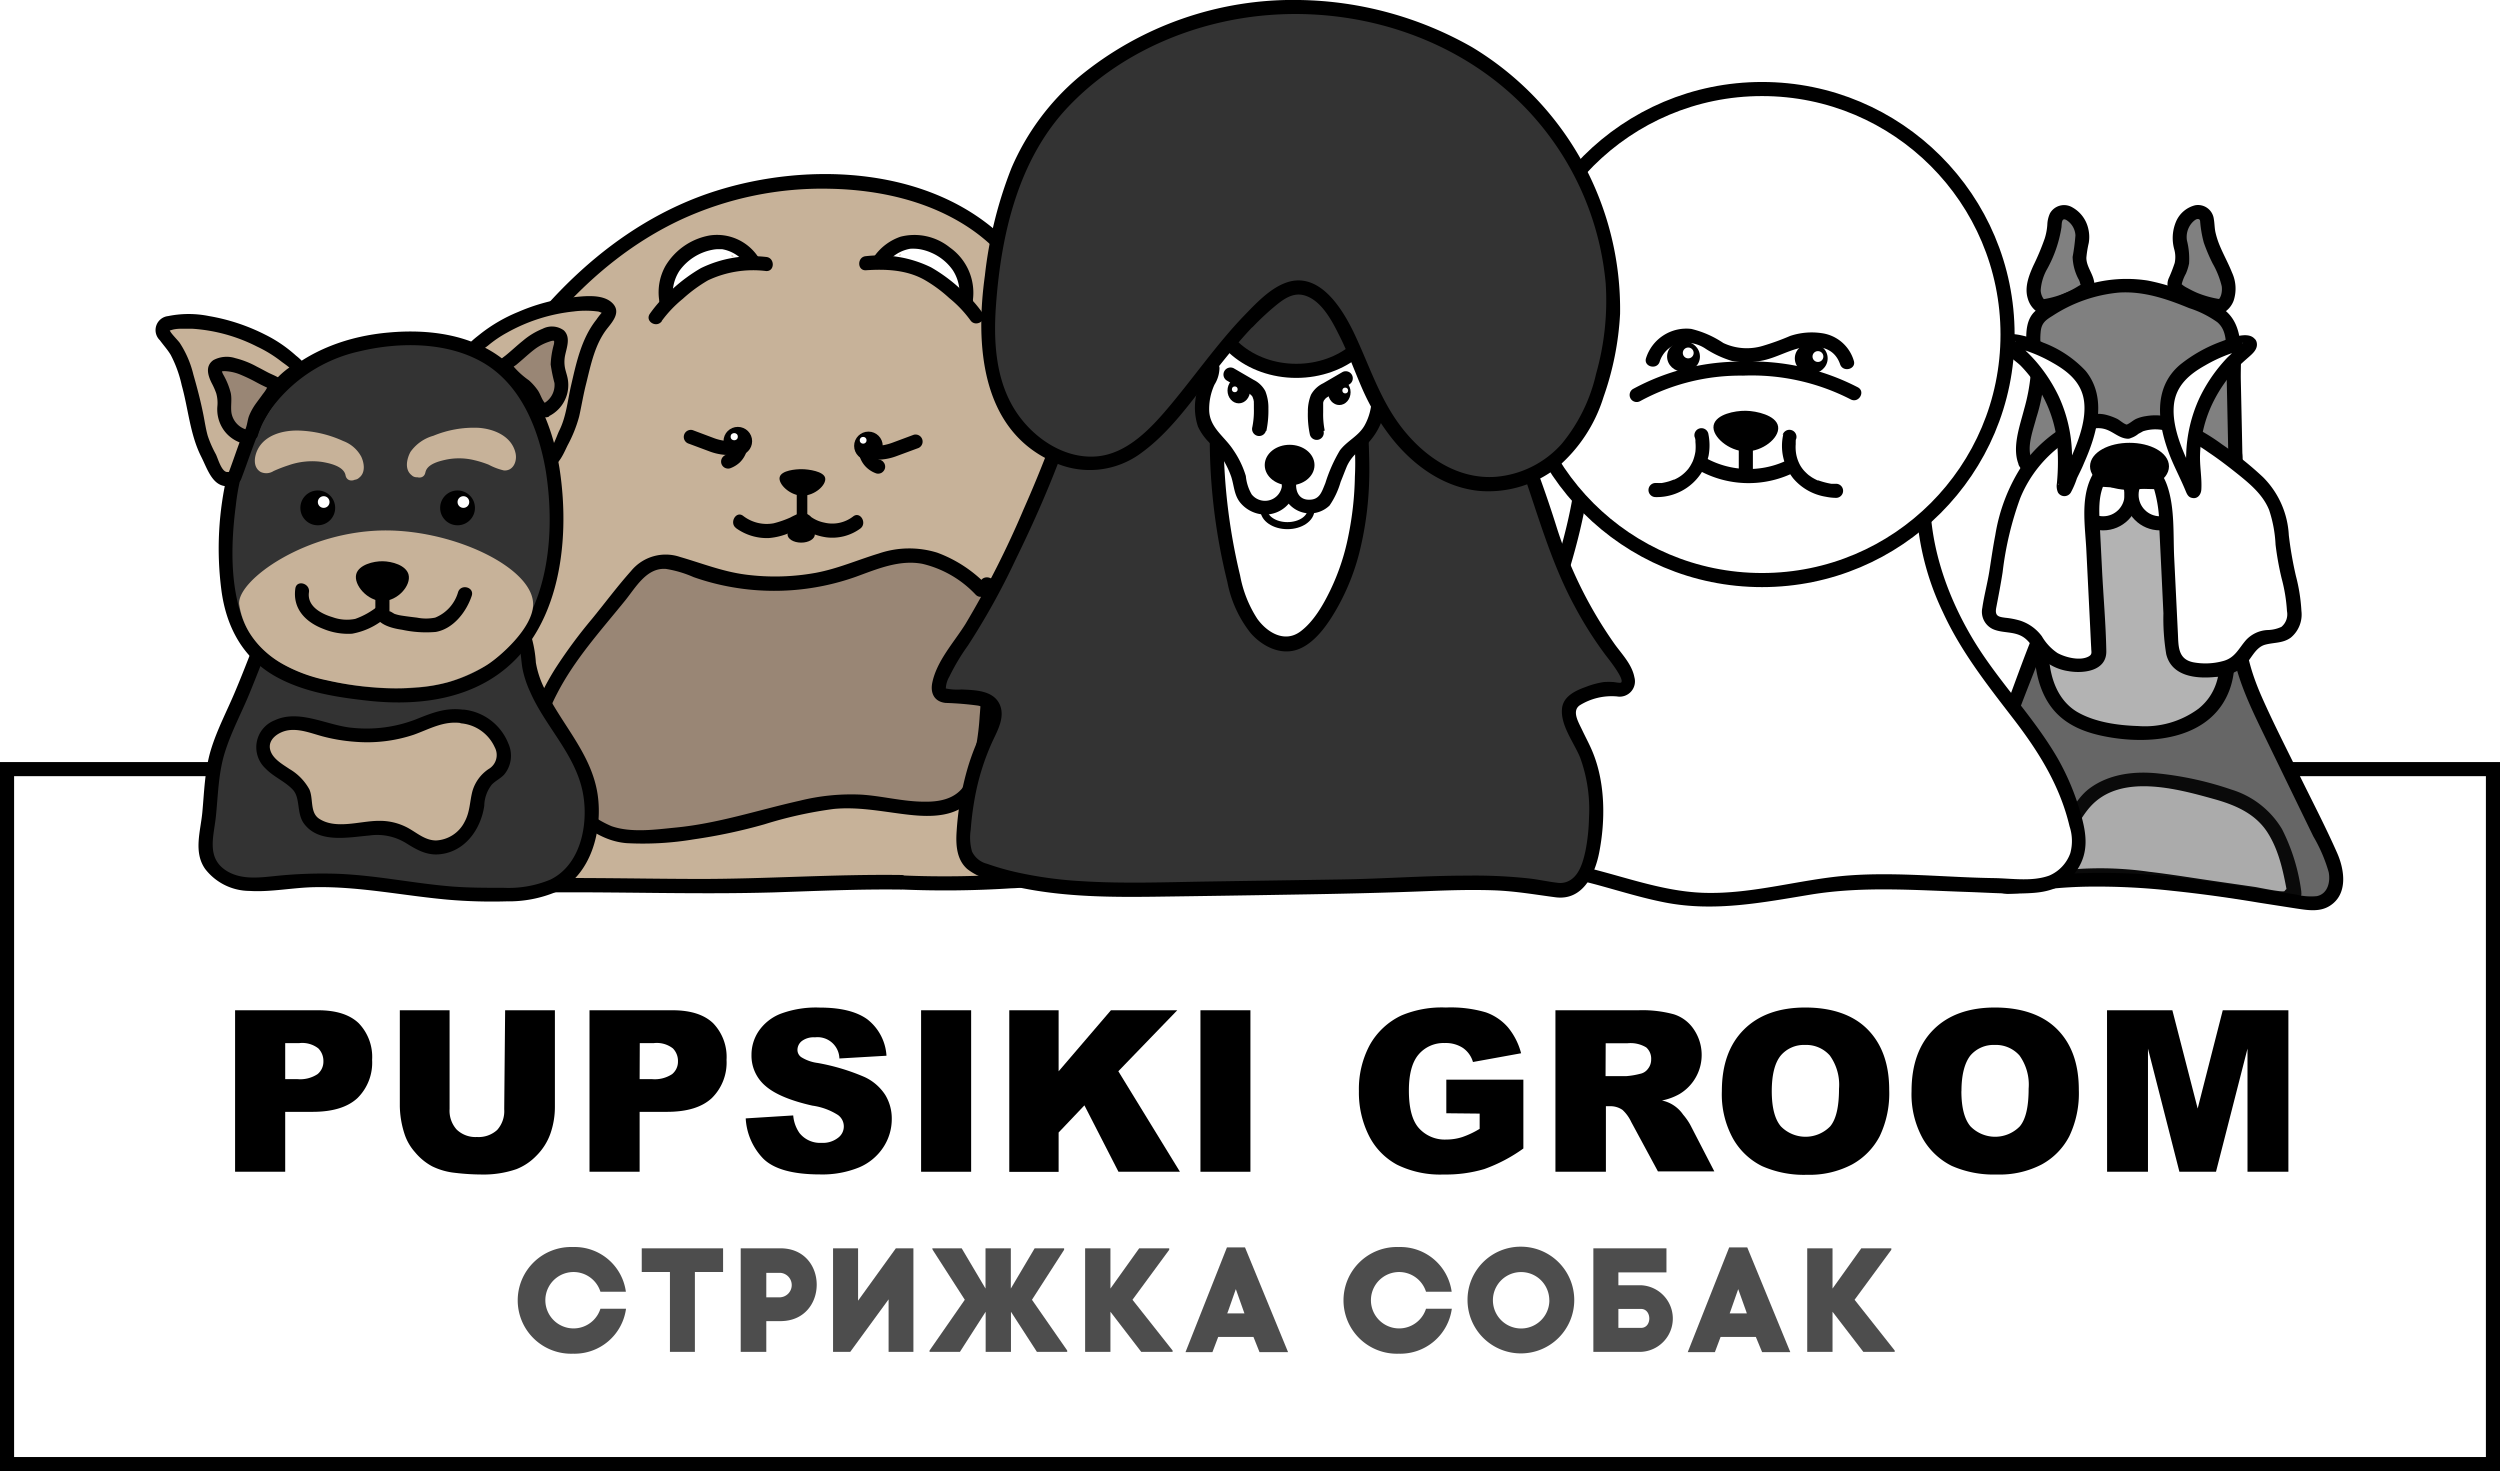 <?xml version="1.0" encoding="UTF-8"?> <svg xmlns="http://www.w3.org/2000/svg" id="Слой_1" data-name="Слой 1" viewBox="0 0 354.66 208.7"> <defs> <style>.cls-1,.cls-11{fill:none;}.cls-1,.cls-11,.cls-13,.cls-15,.cls-4,.cls-7,.cls-8{stroke:#000;stroke-miterlimit:10;}.cls-1,.cls-15,.cls-4{stroke-width:2px;}.cls-2{fill:#666;}.cls-3{fill:#b3b3b3;}.cls-4,.cls-6,.cls-7{fill:#fff;}.cls-5{fill:gray;}.cls-9{opacity:0.9;}.cls-10{fill:#c7b299;}.cls-11{stroke-width:1.5px;}.cls-12{fill:#998675;}.cls-13{stroke-width:0.75px;}.cls-14,.cls-15{fill:#333;}.cls-16{fill:#4d4d4d;}</style> </defs> <rect class="cls-1" x="1" y="109.11" width="352.66" height="98.59"></rect> <path class="cls-2" d="M421.78,134.74a16.91,16.91,0,0,0,.24,9.14,50.58,50.58,0,0,0,3.53,8.56l8.38,17.25a10.77,10.77,0,0,1,1.32,3.92,3.66,3.66,0,0,1-1.72,3.54,5.36,5.36,0,0,1-3.25.19c-13-2-26.28-4.55-39.28-2.42a9.73,9.73,0,0,1-2.84.2,5.19,5.19,0,0,1-4.13-5.5,3.67,3.67,0,0,1,.33-1.34,7.79,7.79,0,0,1,2.06-2.15,3,3,0,0,0,1.26-2.58,1.66,1.66,0,0,0,.88-.4c-.14-.58-.78-.87-1.2-1.31a3.64,3.64,0,0,1-.66-2.93,33.21,33.21,0,0,1,2.45-8.56l4.49-11.64a15.39,15.39,0,0,1,1.4-3,10.53,10.53,0,0,1,5.86-4.06,31.6,31.6,0,0,1,7.19-1c2.06-.13,4.22-.24,6.08.66,2.17,1.05,3.47,3.28,4.65,5.38l2.58,4.6" transform="translate(-103.82 -49.34)"></path> <path d="M420.82,134.47c-1.81,6.76,1.3,13.19,4.19,19.14l4.83,9.95L432,168a21.7,21.7,0,0,1,2.18,5.08c.26,1.36-.13,3.07-1.68,3.39a8.42,8.42,0,0,1-2.91-.22l-2.9-.45c-3.49-.55-7-1.09-10.46-1.55a94.86,94.86,0,0,0-21.36-.81c-1.9.18-3.86.7-5.76.74a3.92,3.92,0,0,1-3.85-2.76,3.44,3.44,0,0,1,1.3-4.07c1.17-1,2.24-2.13,2.13-3.78l-.73,1a3.22,3.22,0,0,0,1.12-.49,1,1,0,0,0,.46-1.13,4.08,4.08,0,0,0-1.12-1.45,2.51,2.51,0,0,1-.74-2.18A22.76,22.76,0,0,1,389.2,153c1.47-4.1,3.12-8.14,4.68-12.2.7-1.81,1.26-3.84,2.56-5.33a10.07,10.07,0,0,1,4.55-2.83,25.59,25.59,0,0,1,6-1,17.64,17.64,0,0,1,5.8.11c2,.56,3.28,2.16,4.33,3.86,1.22,2,2.31,4.06,3.45,6.09.63,1.13,2.36.12,1.73-1-1.14-2-2.23-4.1-3.45-6.09a11.2,11.2,0,0,0-3.81-4.07,10.64,10.64,0,0,0-5.67-1,47.35,47.35,0,0,0-6.72.66c-4,.75-7.62,2.8-9.31,6.65-2,4.46-3.55,9.11-5.3,13.66a34.8,34.8,0,0,0-2.22,7.66,7.07,7.07,0,0,0,.09,3.07,3.41,3.41,0,0,0,.55,1c.29.37,1,.73,1.17,1.14l.46-1.13a1,1,0,0,1-.64.29,1,1,0,0,0-.74,1c.11,1.62-1.93,2.46-2.78,3.61a5.07,5.07,0,0,0-.75,4.1,6,6,0,0,0,5.48,4.9,41.24,41.24,0,0,0,5.74-.69q2.89-.3,5.81-.34a96.56,96.56,0,0,1,11.66.58c4.14.43,8.26,1,12.37,1.69l5.32.83c1.61.24,3.34.55,4.8-.39,2.6-1.67,2.06-5.14,1-7.52-1.56-3.53-3.36-7-5.05-10.43-1.89-3.9-3.9-7.76-5.65-11.73-1.81-4.13-3.08-8.68-1.88-13.16a1,1,0,0,0-1.93-.53Z" transform="translate(-103.82 -49.34)"></path> <path class="cls-3" d="M414.23,123a44.85,44.85,0,0,1,5.43,18,13.8,13.8,0,0,1-.57,6.1,10.15,10.15,0,0,1-6.58,5.65,19.8,19.8,0,0,1-8.9.29c-2.71-.44-5.52-1.26-7.41-3.26a10.51,10.51,0,0,1-2.47-5.32c-.89-4.77.33-9.69,2-14.25a15.39,15.39,0,0,1,3.24-5.74c3.1-3.09,7.93-3.38,12.3-3.48a5.86,5.86,0,0,1,2.43.29c1.56.66,2.23,2.47,2.73,4.09" transform="translate(-103.82 -49.34)"></path> <path d="M413.37,123.45a43.51,43.51,0,0,1,5.35,18.37c.16,3.12-.46,6-3,8.05a12.78,12.78,0,0,1-8.56,2.47c-2.88-.09-6.15-.54-8.66-2-2.71-1.62-3.79-4.68-4-7.69a25.48,25.48,0,0,1,1.33-9.6c.88-2.83,1.88-6.09,4.14-8.15s5.38-2.59,8.28-2.8c1.46-.11,3.4-.45,4.82,0s2,2.2,2.42,3.53,2.31.7,1.93-.54a9.3,9.3,0,0,0-1.92-3.78,5.35,5.35,0,0,0-4.21-1.33c-3.14.06-6.43.21-9.37,1.42a11.91,11.91,0,0,0-6.47,6.86,36.41,36.41,0,0,0-2.93,11c-.29,3.38.11,7.22,2.09,10.09s5.14,4,8.36,4.56c6.32,1.12,14.64.21,17.17-6.78,1.38-3.82.44-8.58-.41-12.43a46.59,46.59,0,0,0-4.63-12.22c-.61-1.13-2.34-.12-1.72,1Z" transform="translate(-103.82 -49.34)"></path> <circle class="cls-4" cx="298.36" cy="70.2" r="4.04"></circle> <circle class="cls-4" cx="306.43" cy="70.2" r="4.04"></circle> <path class="cls-5" d="M417.88,93.16A2.45,2.45,0,0,0,420,91a5.79,5.79,0,0,0-.6-3.12c-.89-2.08-2.16-4.08-2.35-6.33-.06-.71-.06-1.54-.63-2a1.74,1.74,0,0,0-2.06.39A4,4,0,0,0,413,83c0,1,.47,2.06.41,3.1a11.49,11.49,0,0,1-1,3.08,1.31,1.31,0,0,0-.09.8,1.39,1.39,0,0,0,.62.65,13.89,13.89,0,0,0,5.29,2.06" transform="translate(-103.82 -49.34)"></path> <path d="M417.88,94.16A3.35,3.35,0,0,0,420.69,92a5.44,5.44,0,0,0-.23-4c-.51-1.29-1.19-2.5-1.72-3.77a11.54,11.54,0,0,1-.64-2c-.12-.6-.11-1.22-.22-1.83a2.26,2.26,0,0,0-2.64-1.94,4,4,0,0,0-2.72,2.32,6,6,0,0,0-.25,3.94,4.07,4.07,0,0,1,.06,1.93,21.58,21.58,0,0,1-.8,2.07,2.13,2.13,0,0,0,.11,2.09,5.09,5.09,0,0,0,1.82,1.31A15.28,15.28,0,0,0,418,93.67c1.25.22,1.79-1.7.53-1.93a14.08,14.08,0,0,1-3-.85,14.54,14.54,0,0,1-1.37-.68,3.67,3.67,0,0,1-.71-.44c-.19-.18-.12,0-.1-.21a6.06,6.06,0,0,1,.57-1.4,7.29,7.29,0,0,0,.45-1.44,10.59,10.59,0,0,0-.3-3.26,3.08,3.08,0,0,1,.66-2.45c.18-.21.59-.64.92-.6s.28.31.31.56a16.48,16.48,0,0,0,.5,2.79,25.23,25.23,0,0,0,1.24,2.93A12.34,12.34,0,0,1,419,89.93c.12.76-.08,2.12-1.08,2.23a1,1,0,0,0-1,1,1,1,0,0,0,1,1Z" transform="translate(-103.82 -49.34)"></path> <path class="cls-5" d="M394.44,93.16A2.46,2.46,0,0,1,392.36,91,5.8,5.8,0,0,1,393,87.9c.89-2.08,2.16-4.08,2.34-6.33.06-.71.07-1.54.64-2A1.73,1.73,0,0,1,398,80a4,4,0,0,1,1.3,3c0,1-.47,2.06-.41,3.1a11.49,11.49,0,0,0,1,3.08,1.31,1.31,0,0,1,.08.8,1.32,1.32,0,0,1-.61.65,13.89,13.89,0,0,1-5.29,2.06" transform="translate(-103.82 -49.34)"></path> <path d="M394.44,92.16c-.74-.08-1.1-1-1.12-1.63a7.1,7.1,0,0,1,.95-3.09,17.92,17.92,0,0,0,2-5.87c.05-.53,0-1.43.72-1a2.73,2.73,0,0,1,1.26,2.16,28.78,28.78,0,0,1-.4,3.06,7.23,7.23,0,0,0,.8,3.08,2.17,2.17,0,0,1,.28.73c0-.08,0,.18.09.09,0,.07-.23.15-.28.19a13.07,13.07,0,0,1-5,1.9c-1.26.23-.73,2.15.53,1.93a15.59,15.59,0,0,0,4.09-1.35c1.08-.53,2.6-1.22,2.58-2.63s-1.14-2.45-1.14-3.82a15.2,15.2,0,0,1,.34-2.11,5.1,5.1,0,0,0-.08-2.06,4.61,4.61,0,0,0-2.28-3,2.3,2.3,0,0,0-3.14.86,4.23,4.23,0,0,0-.38,1.64,8.36,8.36,0,0,1-.36,1.91A34.57,34.57,0,0,1,392.29,87c-.65,1.44-1.29,3.09-.8,4.69a3.42,3.42,0,0,0,2.95,2.5,1,1,0,0,0,0-2Z" transform="translate(-103.82 -49.34)"></path> <path class="cls-5" d="M391.2,115c-1.61-2.86,2.75-10.67,1.46-15a9,9,0,0,1-.31-3.9,3,3,0,0,1,.45-1.47,3.42,3.42,0,0,1,1-.86c3.75-2.47,8.18-4.19,12.66-3.9,3.45.23,6.7,1.6,9.87,3,1.42.6,2.94,1.29,3.7,2.64a7,7,0,0,1,.63,3.38l.34,15.82a3.38,3.38,0,0,1-.18,1.45c-.47,1.08-1.84,1.36-3,1.46a102,102,0,0,1-10.78.17c-4.2-.08-8.37-.67-12.56-.81a3.9,3.9,0,0,1-2.12-.63A4.05,4.05,0,0,1,391.2,115Z" transform="translate(-103.82 -49.34)"></path> <path d="M392.07,114.51c-.83-1.63.21-4.25.62-5.87a25.29,25.29,0,0,0,1.21-7.1c0-1.14-.48-2.17-.59-3.3a9.2,9.2,0,0,1,0-1.74c.1-1.3.66-1.72,1.7-2.36a20.62,20.62,0,0,1,9.49-3.3c3.46-.2,6.73.91,9.88,2.21a14.49,14.49,0,0,1,4,2c1.39,1.19,1.22,3.08,1.26,4.74l.24,11.37.05,2.47c0,.8.28,2-.48,2.47-1.22.83-3.49.57-4.87.61a109.64,109.64,0,0,1-12.43-.28c-2.1-.16-4.19-.36-6.28-.47-1.67-.1-2.93,0-3.84-1.46-.69-1.09-2.42-.08-1.73,1,1.91,3,5.58,2.41,8.71,2.67,4.46.36,8.89.61,13.36.58a40.32,40.32,0,0,0,6.31-.34,3.6,3.6,0,0,0,3.11-2.25,8,8,0,0,0,.14-2.54l-.07-3.46-.15-6.92c-.07-3.43.65-7.83-2.53-10.09A22.54,22.54,0,0,0,414.51,91a29.65,29.65,0,0,0-6-1.86,19.47,19.47,0,0,0-11.2,1.58,18.52,18.52,0,0,0-4.76,2.75c-1.25,1.11-1.33,2.93-1.26,4.5s.7,3,.6,4.63a26.66,26.66,0,0,1-.91,4.76c-.63,2.47-1.88,5.75-.63,8.21C390.92,116.66,392.65,115.65,392.07,114.51Z" transform="translate(-103.82 -49.34)"></path> <path class="cls-6" d="M405.65,110.59c-.65,0-.83-.45-2-1a8,8,0,0,0-1.75-.54c-1.27-.21-2.39.41-3.71,1.09a18.39,18.39,0,0,0-7.81,7.69c-2.7,5-2.88,11-4,16.61-.17.83-.55,1.81,0,2.61.72,1.16,2.3.53,4.34,1.37,2.76,1.14,2.26,3.26,5,4.54,2.16,1,5.05.9,5.8-.33a2.15,2.15,0,0,0,.12-1.42q-.44-8.62-.86-17.26a15.47,15.47,0,0,1,.47-5.84,4.59,4.59,0,0,1,8.87-.45,15.19,15.19,0,0,1,1.07,5.85l.8,16.74a5.2,5.2,0,0,0,.63,2.68c.9,1.34,2.77,1.53,4.39,1.49,1.9-.05,3.83-.32,5.11-1.88.45-.55.77-1.19,1.21-1.74,1.36-1.7,3.49-.7,5-1.88a2.78,2.78,0,0,0,1-2.09c.18-3-1.11-6.39-1.5-9.37-.29-2.2-.29-4.41-1.22-6.47-1.13-2.52-3.12-4.06-7.12-7.11,0,0-6.15-4.71-9.78-4.65a6.13,6.13,0,0,0-2.29.41C406.47,110.08,406.32,110.56,405.65,110.59Z" transform="translate(-103.82 -49.34)"></path> <path d="M405.65,109.59c-.44,0-1.11-.66-1.52-.85a8.53,8.53,0,0,0-1.56-.56c-1.8-.43-3.33.28-4.9,1.1a19.86,19.86,0,0,0-7.15,6.35,25.52,25.52,0,0,0-3.64,9.62c-.33,1.69-.57,3.4-.84,5.11s-.75,3.47-1,5.21a2.71,2.71,0,0,0,1.46,3c1.36.63,2.95.29,4.29,1.11,1.08.67,1.57,1.86,2.4,2.78a7,7,0,0,0,4,2.08c2.19.4,5.48,0,5.44-2.82-.07-3.93-.43-7.88-.62-11.8l-.3-5.92c-.09-2-.26-4.14.61-6a3.93,3.93,0,0,1,3.43-2.51c1.78.08,3.1,1.7,3.66,3.25a18.17,18.17,0,0,1,.73,5.29c.1,2.13.21,4.27.31,6.4l.28,5.91a31.14,31.14,0,0,0,.4,5.8c.77,3.16,4.22,3.51,6.95,3.24a7.34,7.34,0,0,0,3.84-1.31c1.22-1,1.73-2.88,3.28-3.28,1.25-.33,2.5-.18,3.61-1a4.25,4.25,0,0,0,1.5-3.77,24.92,24.92,0,0,0-.79-5,53.07,53.07,0,0,1-1-5.75,12.55,12.55,0,0,0-3.65-8.23,47.81,47.81,0,0,0-5.84-4.67,26.9,26.9,0,0,0-6.82-3.67,8,8,0,0,0-4-.32,5.3,5.3,0,0,0-1.36.39c-.53.25-1,.77-1.54.86-1.27.19-.73,2.12.53,1.93a3.32,3.32,0,0,0,1.35-.68s.92-.48.57-.34.25-.08.22-.06a5.75,5.75,0,0,1,3.41.06,22.27,22.27,0,0,1,5.71,2.95c1.5,1,2.91,2.09,4.31,3.21,1.72,1.39,3.47,2.88,4.32,5a18.2,18.2,0,0,1,.91,4.91,42,42,0,0,0,.85,4.74,23.31,23.31,0,0,1,.77,4.69,2.32,2.32,0,0,1-.79,2.23,4.9,4.9,0,0,1-2,.45,4.46,4.46,0,0,0-3,1.4c-1.08,1.23-1.57,2.55-3.28,3a9.45,9.45,0,0,1-4.2.18c-2.17-.43-2.12-2.19-2.2-4l-.53-10.84c-.16-3.32.11-7.07-1-10.25-.81-2.3-2.69-4.44-5.24-4.69s-4.68,1.58-5.65,3.79c-1.37,3.1-.73,6.85-.57,10.12l.54,10.85c.05,1,.09,2,.15,3,0,.53.19.88-.35,1.18-1.22.69-3.34.13-4.44-.48a7.27,7.27,0,0,1-2.21-2.37,6.21,6.21,0,0,0-3.1-2.23,11.19,11.19,0,0,0-2.06-.4c-1-.13-1.55-.23-1.31-1.46.32-1.67.64-3.32.9-5A46.36,46.36,0,0,1,390.42,120a17.61,17.61,0,0,1,6.54-8c1.58-1,3.54-2.36,5.49-1.78,1.14.33,2,1.3,3.2,1.36S406.94,109.65,405.65,109.59Z" transform="translate(-103.82 -49.34)"></path> <path class="cls-6" d="M388.72,97.85c.29-.56,3.44.25,6,1.67,2,1.09,4.24,2.3,5.25,4.83,1.08,2.69.23,5.48-.22,7a27.54,27.54,0,0,1-1.49,3.83c-.25.52-.48.94-.87,1.81-.57,1.3-.65,1.68-.76,1.67-.41,0,.94-5-.77-10.44a20.69,20.69,0,0,0-4.71-7.81C389.77,99,388.53,98.23,388.72,97.85Z" transform="translate(-103.82 -49.34)"></path> <path d="M389.43,98.56c-.3.38-.26,0-.06.12a4,4,0,0,0,.58.07,12.36,12.36,0,0,1,1.68.48,20.75,20.75,0,0,1,3.35,1.55c2.23,1.25,4.17,2.83,4.5,5.54.29,2.45-.64,5.09-1.58,7.32-.28.66-.6,1.3-.91,2s-.55,1.18-.8,1.77a2.87,2.87,0,0,0-.22.55c-.06.38-.5,0,.42-.19l.77.1c.54.23.34.68.42.54a1.53,1.53,0,0,0,0-.37c0-.37.06-.74.09-1.12a31.87,31.87,0,0,0,.09-3.24,20.54,20.54,0,0,0-1.89-8.13,22.2,22.2,0,0,0-3.28-5c-.23-.26-.47-.52-.71-.77-.49-.49-1-1-1.53-1.41-.16-.14-.31-.31-.47-.43-.45-.3,0-.42-.2.24.3-1.25-1.63-1.79-1.93-.53-.36,1.47,1.92,2.74,2.76,3.6a18.53,18.53,0,0,1,2.44,3.13,18.1,18.1,0,0,1,2.67,7.38,32.3,32.3,0,0,1,0,6.14,2.3,2.3,0,0,0,.15,1.3,1.06,1.06,0,0,0,1.83,0,12,12,0,0,0,.86-2c.34-.72.71-1.42,1-2.15,1.81-4.07,3.36-9.26.23-13.1a15.92,15.92,0,0,0-6-4,15.61,15.61,0,0,0-3.41-1.1c-.69-.12-1.73-.28-2.24.36C387.23,98.15,388.63,99.57,389.43,98.56Z" transform="translate(-103.82 -49.34)"></path> <path class="cls-7" d="M392.4,95.92" transform="translate(-103.82 -49.34)"></path> <ellipse cx="292.17" cy="68.72" rx="0.16" ry="0.25"></ellipse> <path class="cls-6" d="M423,98.13c-.28-.56-3.44.25-6,1.67-2,1.09-4.24,2.3-5.25,4.83-1.08,2.69-.22,5.48.22,7a27.37,27.37,0,0,0,1.49,3.84c.25.51.48.94.87,1.81.57,1.3.65,1.68.76,1.67.41,0-.94-5,.77-10.44a20.72,20.72,0,0,1,4.71-7.81C421.92,99.28,423.16,98.51,423,98.13Z" transform="translate(-103.82 -49.34)"></path> <path d="M423.68,97.42c-1-1.21-3.72,0-4.77.38a20.66,20.66,0,0,0-5.79,3.26c-4,3.36-3.16,8.62-1.44,13,.65,1.63,1.48,3.18,2.15,4.8.2.47.37,1,.94,1.11.81.21,1.3-.48,1.34-1.19.1-1.65-.25-3.33-.18-5a18,18,0,0,1,2-7.68,20,20,0,0,1,3.12-4.45c.55-.57,1.14-1.09,1.73-1.61s1.41-1.19,1.18-2.14c-.3-1.25-2.23-.72-1.93.54-.18-.74.24-.52-.11-.32a4.45,4.45,0,0,0-.56.51c-.52.46-1,.91-1.53,1.41-.22.23-.44.47-.65.71a22.08,22.08,0,0,0-3.34,5.06,20.55,20.55,0,0,0-1.88,8,27.69,27.69,0,0,0,.08,3.41c0,.37.07.74.09,1.12a1.06,1.06,0,0,0,0,.31c.11.29-.2-.22.42-.48l.77-.11c.45.46.6.55.46.29h0a3.3,3.3,0,0,0-.26-.64c-.25-.6-.51-1.19-.79-1.77s-.6-1.19-.86-1.81c-1-2.26-1.93-5-1.64-7.46.32-2.65,2.19-4.24,4.38-5.47a21.5,21.5,0,0,1,3.47-1.63,14,14,0,0,1,1.68-.47,3.7,3.7,0,0,0,.48-.07c.34-.12.28.18,0-.12C423.06,99.85,424.46,98.42,423.68,97.42Z" transform="translate(-103.82 -49.34)"></path> <path class="cls-7" d="M419.29,96.19" transform="translate(-103.82 -49.34)"></path> <ellipse cx="311.88" cy="69" rx="0.16" ry="0.25"></ellipse> <ellipse class="cls-8" cx="302.1" cy="66.16" rx="5.1" ry="2.84"></ellipse> <g class="cls-9"> <path class="cls-3" d="M429.34,176.15c-.76-4.21-1.72-8.78-5-11.55a16.37,16.37,0,0,0-6.55-3q-2.46-.66-4.95-1.12A23.08,23.08,0,0,0,406,160a10.1,10.1,0,0,0-6.13,2.77c-2,2.06-2.92,5.24-5.48,6.54-1.55.78-3.44.71-4.95,1.58-.82.47-1.53,1.48-1.11,2.33s1.34.9,2.17.92c3.28.08,6.54-.55,9.82-.67a65.07,65.07,0,0,1,11.89,1l15.16,2.19c.53.08,1.24.06,1.41-.46" transform="translate(-103.82 -49.34)"></path> <path d="M430.3,175.89a27.41,27.41,0,0,0-2.75-8.94,12.67,12.67,0,0,0-7.15-5.59,46.84,46.84,0,0,0-10.26-2.28c-3.38-.38-7,0-9.84,2.07-2.42,1.79-3.21,4.86-5.47,6.74s-6.52.87-7.49,4.12c-1.1,3.71,4.49,3.21,6.47,3.06a72.45,72.45,0,0,1,11.31-.45c4.59.36,9.15,1.17,13.7,1.83l6.84,1c1.35.19,3.18.74,4-.71a1,1,0,0,0-1.73-1c-.15.26-3.68-.49-4.19-.57l-5.38-.78c-3.22-.46-6.45-1-9.68-1.38a48.84,48.84,0,0,0-9.74-.41c-1.56.11-3.12.31-4.67.44-.78.07-1.56.12-2.34.14-.49,0-2,.22-2.4-.14-1.3-1.15,2.66-1.95,3.25-2.09a7.83,7.83,0,0,0,3.32-1.53c1.85-1.54,2.68-3.88,4.26-5.64,4.28-4.77,12.28-2.55,17.56-1.08,3.09.86,6,2.12,7.71,4.95,1.62,2.64,2.19,5.78,2.74,8.78.23,1.26,2.15.73,1.92-.53Z" transform="translate(-103.82 -49.34)"></path> </g> <path class="cls-10" d="M231.73,174.47c-9.35-.14-18.62.63-28,.56-12.22,0-24.39-.51-36.57.44-1.33.11-2.93.2-3.82-1a3.18,3.18,0,0,1-.28-2.87,9.84,9.84,0,0,1,1.55-2.55s-3.15.27-3.48.34c-.35-5.73,1.47-11.14,3.08-16.54-.18.62-4.31,3.86-4.88,4,.07-3.43,1.35-6.73,2.12-10a87,87,0,0,0,2.2-10.19c-.17,1.55-2.38,2.62-3.75,2.7-.37-2.3,2.24-6.28,3.16-8.39a206.61,206.61,0,0,1,10.42-20.64s-3.22.59-3.38.63c.46-.86,1-1.71,1.42-2.57A83.14,83.14,0,0,1,182,93.39a56.78,56.78,0,0,1,16.21-13,48.89,48.89,0,0,1,26.89-5.12c6.71.64,13.45,2.72,18.67,7,5.69,4.63,9.16,11.43,11.82,18.26,7.43,19.12,9.72,40.38,5.39,60.43-.75,3.51-1.78,8.43-5.77,11.17-2.54,1.75-5.37,2-11,2.38C240.38,174.82,239.2,174.59,231.73,174.47Z" transform="translate(-103.82 -49.34)"></path> <path d="M231.73,173.47c-9.66-.13-19.32.58-29,.56s-19.28-.32-28.91.06c-2.54.1-5.09.4-7.62.44-1,0-2.21-.2-2.35-1.45s.86-2.54,1.62-3.53a1,1,0,0,0-.87-1.51c-1.24.13-2.51.17-3.75.37l1.27,1c-.29-5.62,1.45-11,3.05-16.28.32-1.06-1.37-1.82-1.83-.77-.32.73-1.44,1.41-2,1.9s-.93.74-1.42,1.08a5.72,5.72,0,0,1-.57.39s-.5.25-.26.17l1.27,1c.13-3.57,1.41-7,2.24-10.43a82.1,82.1,0,0,0,2.08-9.8c.13-1.12-1.75-1.37-2-.27s-1.68,1.86-2.79,2l1,1c-.23-2,1.09-4.08,2-5.78,1.16-2.24,2.12-4.56,3.19-6.84q3.8-8.13,8.27-15.91a1,1,0,0,0-1.12-1.47c-1.12.26-2.26.41-3.38.63L171,111.4c6.84-12.61,16.09-24.65,29.38-30.88a47.79,47.79,0,0,1,21.29-4.4c6.85.15,13.89,1.7,19.65,5.55s9.37,9.82,12.08,16a106.15,106.15,0,0,1,6.58,21,102.31,102.31,0,0,1-.13,43.27c-.7,3.13-1.68,6.39-4.1,8.64-2,1.9-4.7,2.4-7.38,2.68a139.28,139.28,0,0,1-16.6.27,1,1,0,0,0,0,2,145.33,145.33,0,0,0,15.48-.17,20.12,20.12,0,0,0,7.47-1.63,12.31,12.31,0,0,0,5.53-6.3,40.78,40.78,0,0,0,2.31-8.77A98.94,98.94,0,0,0,264,147.36a105.25,105.25,0,0,0-1-23.26,111.11,111.11,0,0,0-6-22.75c-2.45-6.5-5.51-13-10.51-18C236,73,218.64,72.2,205.3,76.45c-14.41,4.59-25.44,16-33.07,28.66-1,1.74-2,3.51-3,5.28a1,1,0,0,0,1.13,1.47c1.12-.23,2.26-.37,3.38-.63l-1.13-1.47q-4.73,8.17-8.68,16.77c-1,2.26-2.05,4.52-3.19,6.74-.91,1.79-2.09,3.95-1.85,6,.06.5.42,1.06,1,1,2-.19,4.32-1.32,4.72-3.44l-2-.26a86.2,86.2,0,0,1-2.21,10.15c-.82,3.35-2,6.61-2.11,10.08a1,1,0,0,0,1.26,1,10.55,10.55,0,0,0,2.93-2c.81-.65,2.12-1.47,2.56-2.47l-1.83-.77c-1.65,5.48-3.42,11-3.12,16.81a1,1,0,0,0,1.26,1c.76-.12,2.2-.19,3.22-.3l-.86-1.5c-1.23,1.61-2.42,3.56-1.66,5.65.61,1.7,2.27,2.33,4,2.34,2.5,0,5-.33,7.53-.43s5.26-.17,7.9-.19c10.7-.09,21.39.31,32.09,0,6.05-.2,12.11-.48,18.16-.4A1,1,0,0,0,231.73,173.47Z" transform="translate(-103.82 -49.34)"></path> <circle cx="104.67" cy="62.59" r="2.03"></circle> <path d="M207.83,112.79a1.82,1.82,0,0,1-.11.3l.11-.24a3.46,3.46,0,0,1-.36.62l.16-.21a3.78,3.78,0,0,1-.49.49l.2-.16a2.57,2.57,0,0,1-.62.36l.24-.1-.11,0a1.08,1.08,0,0,0-.59.46,1,1,0,0,0-.11.77,1,1,0,0,0,.46.6,1,1,0,0,0,.77.1,4,4,0,0,0,1.38-.83,3.76,3.76,0,0,0,1-1.67,1,1,0,0,0-1.47-1.13,1.1,1.1,0,0,0-.46.6Z" transform="translate(-103.82 -49.34)"></path> <path d="M207.79,111.86c-.22,0-.45,0-.67,0l-.36,0s-.41,0-.22,0a7,7,0,0,1-1.55-.41l-2.9-1.09a1,1,0,0,0-1.23.7,1,1,0,0,0,.7,1.23l3,1.12a8,8,0,0,0,3.25.47,1,1,0,0,0,0-2Z" transform="translate(-103.82 -49.34)"></path> <circle cx="123.2" cy="63.26" r="2.03"></circle> <path d="M225.75,114a3.68,3.68,0,0,0,1,1.66,3.86,3.86,0,0,0,1.38.84,1,1,0,0,0,.77-.1,1.07,1.07,0,0,0,.46-.6,1,1,0,0,0-.11-.77l-.15-.2a1,1,0,0,0-.44-.26l-.11,0,.24.1a3,3,0,0,1-.62-.36l.2.15a3.17,3.17,0,0,1-.49-.48l.16.2a3.37,3.37,0,0,1-.36-.61l.11.24a1.82,1.82,0,0,1-.11-.3,1,1,0,1,0-1.93.53Z" transform="translate(-103.82 -49.34)"></path> <path d="M227.72,114.54a7.82,7.82,0,0,0,3.25-.48l3-1.11a1,1,0,0,0,.7-1.23,1,1,0,0,0-1.23-.7l-2.9,1.08a7.56,7.56,0,0,1-1.55.42c.19,0-.18,0-.22,0l-.36,0-.67,0a1,1,0,0,0-1,1,1,1,0,0,0,1,1Z" transform="translate(-103.82 -49.34)"></path> <circle class="cls-6" cx="104.16" cy="61.95" r="0.51"></circle> <circle class="cls-6" cx="122.45" cy="62.46" r="0.48"></circle> <path class="cls-6" d="M200.35,90.82a5.26,5.26,0,0,1,.57-3,4.14,4.14,0,0,1,2.24-2,7.07,7.07,0,0,1,3.37-.69,2.8,2.8,0,0,1,1.19.43,1.86,1.86,0,0,1,.45.39,1.33,1.33,0,0,1,.14.19c.07.1.15.44.11.08l.5-.87a3.28,3.28,0,0,1-1,.35c-.4.1-.8.13-1.21.2a18.82,18.82,0,0,0-2.63.77,10.76,10.76,0,0,0-2.54.94,16.51,16.51,0,0,0-1.86,1.58l1.41,1.41c.42-.41.73-.91,1.14-1.33a8.26,8.26,0,0,1,1.44-1c.92-.61,1.83-1.6,3-1.54v-2c-1.13.06-2.25.14-3.38.25s-2.17.38-2.6,1.56a1,1,0,0,0,.7,1.23,1,1,0,0,0,1.23-.7c-.05.12,0,0,0,0a1.57,1.57,0,0,1,.43-.09c.39,0,.79-.07,1.19-.11.79-.07,1.59-.12,2.38-.16a1,1,0,0,0,0-2c-1.55-.07-2.68.89-3.88,1.72a18.3,18.3,0,0,0-1.81,1.2c-.49.45-.84,1-1.31,1.51-.92.92.46,2.26,1.41,1.41a6.72,6.72,0,0,1,2-1.52c1-.33,2-.63,2.95-.94s1.9-.35,2.83-.64a3,3,0,0,0,1.29-.58,1.27,1.27,0,0,0,0-1.54,4.55,4.55,0,0,0-4.3-2.27,9.31,9.31,0,0,0-3,.69,6.38,6.38,0,0,0-4.54,7,1,1,0,0,0,1,1,1,1,0,0,0,1-1Z" transform="translate(-103.82 -49.34)"></path> <path d="M197.69,94.88a17,17,0,0,1,3-3.15,20.88,20.88,0,0,1,3.57-2.62,15,15,0,0,1,8.23-1.32c1.28.09,1.28-1.91,0-2a16.79,16.79,0,0,0-9.24,1.59,23.25,23.25,0,0,0-4,2.94A19,19,0,0,0,196,93.87c-.72,1.08,1,2.08,1.73,1Z" transform="translate(-103.82 -49.34)"></path> <path d="M199.33,92a6,6,0,0,1,.87-4.23,7.46,7.46,0,0,1,4.72-3,4.87,4.87,0,0,1,.68-.08h.47s.33,0,.18,0a5.34,5.34,0,0,1,3.36,2.06,1,1,0,0,0,1.37.36,1,1,0,0,0,.36-1.37,7,7,0,0,0-6.83-3,9.19,9.19,0,0,0-6.28,4.32,7.66,7.66,0,0,0-.9,4.83,1,1,0,0,0,1,1c.48,0,1.07-.46,1-1Z" transform="translate(-103.82 -49.34)"></path> <path class="cls-6" d="M240.81,90.68a7.18,7.18,0,0,0-1.58-5.08A5.62,5.62,0,0,0,237,84a12.19,12.19,0,0,0-2.77-.86,5,5,0,0,0-4.83,1.58,3.06,3.06,0,0,0-.58,1.08,1.14,1.14,0,0,0,.85,1.39,19.29,19.29,0,0,0,2.68.63c1.16.26,2.29.71,3.42,1.07a3.26,3.26,0,0,1,1.14.55c.42.35.82.72,1.23,1.09,1,.85,2.34-.5,1.42-1.42-.48-.47-.82-1.06-1.32-1.5a16.77,16.77,0,0,0-1.81-1.21c-1.2-.82-2.33-1.79-3.88-1.71a1,1,0,0,0,0,2c.8,0,1.59.09,2.39.16.39,0,.79.06,1.19.11l.34.06c.12,0,.19.14.14,0a1,1,0,0,0,1.23.69,1,1,0,0,0,.7-1.23c-.44-1.18-1.47-1.44-2.61-1.55s-2.25-.2-3.38-.25v2c1.19-.06,2.1.93,3,1.54a8.89,8.89,0,0,1,1.38.91c.44.43.76,1,1.19,1.39l1.42-1.42a16.27,16.27,0,0,0-1.86-1.57,10.86,10.86,0,0,0-2.55-1,18.43,18.43,0,0,0-2.63-.77c-.4-.06-.81-.1-1.21-.2a3.2,3.2,0,0,1-1-.34l.49.86c0,.35.11-.09.21-.21a1.91,1.91,0,0,1,.44-.41,2.89,2.89,0,0,1,1.23-.47,7.19,7.19,0,0,1,3.38.7,4.07,4.07,0,0,1,2.2,1.9,5.29,5.29,0,0,1,.61,3.05,1,1,0,0,0,2,0Z" transform="translate(-103.82 -49.34)"></path> <path d="M243.2,93.73A17.91,17.91,0,0,0,240,90.27a22.8,22.8,0,0,0-4.09-3,16.69,16.69,0,0,0-9.24-1.59c-1.27.08-1.28,2.08,0,2,2.8-.19,5.73-.06,8.23,1.32a19.59,19.59,0,0,1,3.58,2.62,16.69,16.69,0,0,1,3,3.15c.71,1.06,2.44.06,1.72-1Z" transform="translate(-103.82 -49.34)"></path> <path d="M241.84,91.88a7.86,7.86,0,0,0-3.27-7.43,8,8,0,0,0-7-1.53,7.55,7.55,0,0,0-3.7,2.76,1,1,0,0,0,.36,1.37,1,1,0,0,0,1.37-.36,5.33,5.33,0,0,1,3.35-2.06,6.3,6.3,0,0,1,1.27.05,7,7,0,0,1,1.76.53,7.17,7.17,0,0,1,3,2.45,5.91,5.91,0,0,1,.88,4.22,1,1,0,0,0,1,1,1,1,0,0,0,1-1Z" transform="translate(-103.82 -49.34)"></path> <path d="M220.88,117.14c.21,1-1.51,2.56-3.28,2.52s-3.42-1.69-3.17-2.64,2.26-1.13,3.17-1.12S220.68,116.2,220.88,117.14Z" transform="translate(-103.82 -49.34)"></path> <line class="cls-11" x1="113.78" y1="69.26" x2="113.78" y2="74.13"></line> <path d="M208.22,124.25a7.47,7.47,0,0,0,4.68,1.42,9.37,9.37,0,0,0,2.89-.72,5.78,5.78,0,0,0,1.7-.71l.19-.12c-.34-.21-.44-.26-.32-.13s.19.17.22.2a4.19,4.19,0,0,0,.84.55,8.46,8.46,0,0,0,2.64.83,6.73,6.73,0,0,0,4.81-1.25c1-.75,0-2.48-1-1.73a4.82,4.82,0,0,1-4.11.89,4.87,4.87,0,0,1-1.86-.79,1.72,1.72,0,0,0-1.68-.53,11.52,11.52,0,0,0-1.29.6,14.13,14.13,0,0,1-2.37.82,5.46,5.46,0,0,1-4.32-1.06c-1-.76-2,1-1,1.73Z" transform="translate(-103.82 -49.34)"></path> <ellipse cx="113.66" cy="75.81" rx="1.94" ry="1.17"></ellipse> <path class="cls-12" d="M243,133c-2.66-2.63-6.1-4.82-10-4.85-3.22,0-6.23,1.47-9.29,2.47a33.49,33.49,0,0,1-21.66-.53c-1.75-.64-3.63-1.43-5.42-.89a7.78,7.78,0,0,0-3.56,3c-4.4,5.64-9.93,11.24-12.45,18-1.32,3.57-1.61,7.91.76,10.89a19.72,19.72,0,0,0,4.35,3.5,20.27,20.27,0,0,0,4.39,2.77,13.61,13.61,0,0,0,5.09.58,65,65,0,0,0,13.39-1.8c5.52-1.34,11-3.43,16.67-3.2,3.54.15,7,1.19,10.56,1.06a7.23,7.23,0,0,0,4.59-1.5c1.41-1.23,1.94-3.15,2.33-5,1.75-8.3,1.57-16.94,1.09-25.37" transform="translate(-103.82 -49.34)"></path> <path d="M243.71,132.25a18.73,18.73,0,0,0-6.94-4.51,13.39,13.39,0,0,0-8.28.12c-3,.91-5.83,2.16-8.93,2.74a32.29,32.29,0,0,1-9.91.26c-3.29-.42-6.21-1.6-9.36-2.51a6.34,6.34,0,0,0-6.95,2c-1.93,2.16-3.69,4.53-5.52,6.77a70.06,70.06,0,0,0-5.25,7.11c-2.72,4.36-5.23,10.12-3.23,15.25,1,2.72,3.3,4.21,5.6,5.81,2.49,1.73,4.6,3.38,7.72,3.66a43.5,43.5,0,0,0,9.6-.54,76,76,0,0,0,10-2.13,58.57,58.57,0,0,1,9.85-2.18c3.27-.31,6.4.28,9.62.7,3,.39,6.62.7,9.15-1.29s2.93-5.57,3.4-8.49c1.2-7.55,1-15.2.6-22.81-.07-1.28-2.07-1.29-2,0a119.5,119.5,0,0,1-.08,18.73,36.15,36.15,0,0,1-1.56,8.57c-1,2.86-3.47,3.61-6.29,3.56-3,0-5.95-.81-8.95-1a30.17,30.17,0,0,0-8.67.85c-6,1.34-11.64,3.25-17.74,3.83-2.83.28-6.22.76-9-.2a14.56,14.56,0,0,1-3.65-2.22c-1.14-.83-2.36-1.56-3.44-2.45-4.42-3.62-3-9.67-.68-14.09,2.51-4.9,6.24-9,9.68-13.25,1.5-1.85,3.05-4.71,5.8-4.49a16,16,0,0,1,3.91,1.16,33.87,33.87,0,0,0,4.33,1.21,34.62,34.62,0,0,0,18.68-1.25c3-1.09,6.18-2.47,9.47-1.84a15.14,15.14,0,0,1,7.56,4.39c.93.9,2.34-.52,1.42-1.41Z" transform="translate(-103.82 -49.34)"></path> <path class="cls-6" d="M376.67,118.19c-.56,9.45,3.4,18.85,8.86,26.38,4.38,6.05,9.71,11.48,12,18.78.64,2.07,1.89,5.68.79,7.71A7.41,7.41,0,0,1,396,174c-2.52,1.58-6.76.94-9.58.94-7.52,0-15.11-1.1-22.61-.14-5.63.72-11.19,2.12-16.9,2.24-8.58.18-16.39-4.16-24.87-4.78a8.12,8.12,0,0,1-3.29-.65,4.67,4.67,0,0,1-2.16-3.39c-.7-4.09.28-9.13,1.11-13.15a106.07,106.07,0,0,1,3.71-12.94c2.88-8.52,6.2-17,7.07-26l46.95,2.43" transform="translate(-103.82 -49.34)"></path> <path d="M375.67,118.19a38.43,38.43,0,0,0,3.78,18c2.57,5.61,6.32,10.34,10.05,15.19,3.55,4.62,6.56,9.44,7.91,15.17a6.59,6.59,0,0,1,.11,3.83,5.44,5.44,0,0,1-3,3.18c-2.46.88-5.28.39-7.83.35-6.82-.1-13.7-.88-20.52-.38s-13.66,2.69-20.62,2.47c-6.37-.2-12.35-2.74-18.52-4a42,42,0,0,0-4.59-.7c-1.7-.15-3.47-.11-4.41-1.78a9.52,9.52,0,0,1-.72-4.61,34.79,34.79,0,0,1,.45-5c2.35-15,10.13-28.65,11.68-43.82l-1,1,46.95,2.43c1.29.07,1.29-1.93,0-2l-46.95-2.43a1,1,0,0,0-1,1c-.73,7.2-3,14.11-5.37,20.92a140.26,140.26,0,0,0-5.94,20.65c-.87,4.75-2.75,14.48,4.18,15.44,1.63.23,3.27.28,4.9.57s3.43.73,5.12,1.18c3.24.88,6.45,1.89,9.75,2.53,7,1.35,13.76,0,20.68-1.14,7.45-1.2,14.77-.61,22.26-.36,3,.1,6,.34,9,.15,2.78-.16,5.05-1,6.58-3.45s1.21-4.94.46-7.6a35.15,35.15,0,0,0-3.34-8.07c-3.52-6.07-8.57-11.07-12.14-17.11-3.85-6.52-6.31-14-5.91-21.59.06-1.29-1.94-1.28-2,0Z" transform="translate(-103.82 -49.34)"></path> <circle class="cls-4" cx="249.97" cy="47.46" r="34.83"></circle> <path d="M344.92,116.11a14.56,14.56,0,0,0,13.14.39,1,1,0,0,0,.36-1.37,1,1,0,0,0-1.37-.36,12.59,12.59,0,0,1-11.12-.39c-1.12-.62-2.13,1.1-1,1.73Z" transform="translate(-103.82 -49.34)"></path> <line class="cls-1" x1="247.67" y1="68.28" x2="247.67" y2="63.51"></line> <path class="cls-13" d="M355.7,109.91c.2,1.31-2,3.12-4.23,3.09s-4.43-2-4.18-3.25,2.64-1.78,4.18-1.76S355.51,108.65,355.7,109.91Z" transform="translate(-103.82 -49.34)"></path> <ellipse cx="238.83" cy="50.58" rx="2.33" ry="2.17"></ellipse> <ellipse cx="256.95" cy="50.84" rx="2.33" ry="2.17"></ellipse> <path d="M339.27,100.64a3.94,3.94,0,0,1,2.57-2.55,5,5,0,0,1,4,.76,14.65,14.65,0,0,0,3.66,1.69,10.87,10.87,0,0,0,4.06,0c2.31-.38,4.33-1.8,6.66-2,2.09-.15,3.91.34,4.65,2.49.42,1.2,2.35.68,1.93-.54a5.52,5.52,0,0,0-4.5-3.88,9.66,9.66,0,0,0-4.53.39,34.63,34.63,0,0,1-3.92,1.42A7.85,7.85,0,0,1,348.3,98a14,14,0,0,0-4.55-2,6,6,0,0,0-6.41,4.13c-.41,1.22,1.52,1.75,1.93.53Z" transform="translate(-103.82 -49.34)"></path> <path d="M336.49,106.25a29.72,29.72,0,0,1,14.61-3.62A30.71,30.71,0,0,1,366.37,106c1.14.6,2.15-1.12,1-1.72a32.84,32.84,0,0,0-16.28-3.64,32,32,0,0,0-15.62,3.89,1,1,0,0,0,1,1.73Z" transform="translate(-103.82 -49.34)"></path> <circle class="cls-6" cx="239.5" cy="50.07" r="0.77"></circle> <circle class="cls-6" cx="257.9" cy="50.58" r="0.77"></circle> <path class="cls-13" d="M364.5,110.18" transform="translate(-103.82 -49.34)"></path> <path d="M344.28,111.46l.06.3s0,.25,0,.1,0,.13,0,.18a6.87,6.87,0,0,1,0,1.36,6.34,6.34,0,0,1-.37,1.36,7.33,7.33,0,0,1-.39.73l-.22.32a1.53,1.53,0,0,1-.14.17,5.1,5.1,0,0,1-1.91,1.41l-.08,0a2.18,2.18,0,0,1-.23.09,5.52,5.52,0,0,1-.53.18,8.82,8.82,0,0,1-.89.2.93.93,0,0,1-.24,0c.13,0,.2,0,0,0a1.84,1.84,0,0,1-.33,0l-.33,0a1,1,0,0,0,0,2,7.53,7.53,0,0,0,7.53-5.89,8.14,8.14,0,0,0-.05-3.15,1,1,0,0,0-1.93.53Z" transform="translate(-103.82 -49.34)"></path> <path d="M356.81,110.93a7.44,7.44,0,0,0,1.39,6.26,7.65,7.65,0,0,0,4.63,2.62,7.86,7.86,0,0,0,1.46.16,1,1,0,0,0,0-2H364l-.26,0-.14,0c-.21,0,0,0,0,0a11.34,11.34,0,0,1-1.82-.48c-.11,0,0,0,0,0l-.12,0-.28-.14c-.18-.09-.35-.19-.52-.29l-.27-.19s-.22-.16-.11-.07a5.8,5.8,0,0,1-.52-.47,4.39,4.39,0,0,1-.77-1,5.25,5.25,0,0,1-.55-1.54,5.75,5.75,0,0,1-.07-1.46,2.64,2.64,0,0,1,0-.29c0-.25,0,.09,0-.06s0-.27.07-.4a1,1,0,1,0-1.93-.53Z" transform="translate(-103.82 -49.34)"></path> <path class="cls-14" d="M256.86,103.74A176.1,176.1,0,0,1,247.64,127q-2.71,5.64-5.81,11.09c-.82,1.44-6,8.1-4.6,9.69.06.07.15.26.74.3,1.5.09,3,.16,4.5.36,3,.38,2.82,2.59,1.69,4.82a37.11,37.11,0,0,0-3.66,14.51c-.15,2.57.4,4.19,2.88,5.07a44.53,44.53,0,0,0,8.53,2,112.73,112.73,0,0,0,17.72.67l27.52-.43c8.89-.14,18.41-1.27,27.2.46,5,1,5.73-6.28,5.89-9.71a25.94,25.94,0,0,0-.88-8.13c-.67-2.49-2.61-4.93-2.93-7.43-.23-1.77,2.73-2.5,3.42-2.76,2.57-1,4,.08,4.65-.63,1.19-1.31-1.34-4.22-2.09-5.22a58.26,58.26,0,0,1-4.38-6.94c-3.28-6.07-4.93-12.73-7.25-19.17a89.14,89.14,0,0,0-3.86-9.08,20,20,0,0,0-4.18-6.25c-2.38-2.16-5.56-3.17-8.66-4a100.83,100.83,0,0,0-29.91-3.1c-3.35.15-6.85.52-9.67,2.33a29,29,0,0,0-9.44,9.39" transform="translate(-103.82 -49.34)"></path> <path d="M255.9,103.48a174.21,174.21,0,0,1-6.85,18.07,132.16,132.16,0,0,1-8.27,16.32c-1.64,2.62-4.09,5.25-4.71,8.36-.29,1.48.33,2.67,1.9,2.83a44.11,44.11,0,0,1,4.6.38c1.06.22,1.48.76,1.27,1.83a19.48,19.48,0,0,1-1.46,3.47,32.35,32.35,0,0,0-1.41,4,41.52,41.52,0,0,0-1.44,8.56c-.13,1.91,0,4,1.52,5.33a8,8,0,0,0,2.94,1.44,42.56,42.56,0,0,0,4.69,1.23c6.26,1.28,12.67,1.33,19,1.25q9.81-.13,19.61-.3c6.35-.1,12.69-.24,19-.49,3.11-.13,6.22-.22,9.33-.12s5.94.61,8.94,1c3.79.45,5.52-3.22,6.13-6.36.88-4.49.87-9.69-.83-14-.45-1.16-1.05-2.24-1.58-3.36s-1.5-2.69-.37-3.51a8.57,8.57,0,0,1,5.31-1.27,2.17,2.17,0,0,0,2.46-2.73c-.34-1.78-1.7-3.19-2.74-4.61a60.3,60.3,0,0,1-8.21-16.42,168.93,168.93,0,0,0-5.89-16,33.73,33.73,0,0,0-4.17-7.44,15.08,15.08,0,0,0-6.53-4.43c-5.6-2.12-11.85-3.07-17.77-3.76a88.09,88.09,0,0,0-18.79-.39,17.57,17.57,0,0,0-7.65,2.3,32.89,32.89,0,0,0-6.24,5.1,23.8,23.8,0,0,0-3.55,4.64,1,1,0,0,0,1.73,1,26,26,0,0,1,9.79-9.45,18.91,18.91,0,0,1,8-1.75c3-.16,6-.17,9-.05A99.11,99.11,0,0,1,301,96.55a38.63,38.63,0,0,1,7.89,2.39,13,13,0,0,1,5.78,5.44c5.65,9.68,7.19,21.05,12.48,30.86a53.79,53.79,0,0,0,4.48,7.08c.41.53,2.72,3.43,2.16,3.85-.13.1-.9-.06-1.05-.07a9.49,9.49,0,0,0-1.41,0,12.07,12.07,0,0,0-2.57.7c-1.4.5-3.14,1.3-3.34,3-.28,2.4,1.7,4.89,2.56,7a21.42,21.42,0,0,1,1.26,8.59,26.72,26.72,0,0,1-.51,4.71c-.31,1.39-.77,3.13-2,4a2.69,2.69,0,0,1-2,.47c-1.34-.16-2.67-.46-4-.61a71.65,71.65,0,0,0-8.79-.4c-5.92,0-11.83.45-17.75.54l-18.67.29c-6.12.09-12.26.34-18.37-.05a56.82,56.82,0,0,1-9.08-1.25,36.86,36.86,0,0,1-4.22-1.21,3.21,3.21,0,0,1-2.14-1.75,7.28,7.28,0,0,1-.18-3.08,42.38,42.38,0,0,1,.55-4.35,33.71,33.71,0,0,1,2.55-8.21c.74-1.58,1.81-3.47,1-5.24-.94-2-3.51-2-5.39-2.1a8.16,8.16,0,0,1-2.34-.16c.14.09.14.2.1,0a3.53,3.53,0,0,1,.5-1.66,30,30,0,0,1,2.64-4.42,101.47,101.47,0,0,0,6.75-12.16c2.6-5.31,5-10.75,7-16.29q1.57-4.2,2.92-8.48c.39-1.23-1.54-1.76-1.92-.53Z" transform="translate(-103.82 -49.34)"></path> <path class="cls-6" d="M276.45,110.21a88.78,88.78,0,0,0,2,19.28c.77,4,2.09,9.32,6.32,11,3.12,1.22,5.37-1.55,6.93-3.84,4.92-7.19,5.89-17.35,5.18-25.82a2.14,2.14,0,0,0-.23-.94,1.9,1.9,0,0,0-.65-.61,11.89,11.89,0,0,0-4.51-1.32,36,36,0,0,0-5.38-.56,18.27,18.27,0,0,0-8.74,2.21,4.19,4.19,0,0,0-1.47,1.16" transform="translate(-103.82 -49.34)"></path> <path d="M275.45,110.21a84.52,84.52,0,0,0,2.49,21.7,16.68,16.68,0,0,0,3.3,7.24c1.63,1.87,4.26,3.23,6.73,2.31s4.32-3.69,5.62-6a32.15,32.15,0,0,0,3.3-8.68,47.51,47.51,0,0,0,1.17-9.42c.05-1.57,0-3.14-.05-4.71-.07-1.36.07-3-1.06-4s-3.17-1.42-4.77-1.68a35.46,35.46,0,0,0-6.5-.65,19.07,19.07,0,0,0-5.8,1c-1.63.56-3.56,1.27-4.69,2.63-.81,1,.6,2.41,1.42,1.42a8.42,8.42,0,0,1,3.8-2.12,17.38,17.38,0,0,1,4.83-.94,25.25,25.25,0,0,1,4.52.28,20.73,20.73,0,0,1,4.82,1c.9.37,1.24.56,1.33,1.52.07.63.09,1.27.12,1.91.06,1.3.07,2.61,0,3.92a45.8,45.8,0,0,1-.94,8.5,31.91,31.91,0,0,1-2.54,7.62c-1,2.07-2.37,4.48-4.27,5.88-2.22,1.63-4.69.14-6.1-1.82a16.91,16.91,0,0,1-2.43-6.13,84.16,84.16,0,0,1-2.34-20.85c0-1.29-2-1.29-2,0Z" transform="translate(-103.82 -49.34)"></path> <ellipse class="cls-7" cx="182.64" cy="72.31" rx="3.34" ry="2.26"></ellipse> <path class="cls-6" d="M275.79,101.49c.15,1.23-.7,1.45-1.18,3.63a7.8,7.8,0,0,0,0,4.23c.62,1.83,1.67,1.7,3.49,4.68a12.57,12.57,0,0,1,1.19,2.29c.68,1.84.36,2.6,1.16,3.63a3.74,3.74,0,0,0,2.18,1.34,3.5,3.5,0,0,0,2.95-.79,3.46,3.46,0,0,0,1.06-2.59,3.36,3.36,0,0,0,.56,2.24,2.7,2.7,0,0,0,.65.63,3,3,0,0,0,1.82.41,2.84,2.84,0,0,0,1.77-.58,2.3,2.3,0,0,0,.64-.9c1.06-2.56,1.6-3.85,1.83-4.52,1-3,3-2.28,4.52-5.47a9.94,9.94,0,0,0,1-5.41,56.19,56.19,0,0,0-.88-6.34,11.57,11.57,0,0,0-1.25-3.73c-1.43-2.35-4.2-3.52-6.86-4.21a34.46,34.46,0,0,0-10-1,8.88,8.88,0,0,0-4.38,1.07,6.37,6.37,0,0,0-2.17,2.4c-.41.71-1.66,2.88-1,5S275.56,99.62,275.79,101.49Z" transform="translate(-103.82 -49.34)"></path> <path d="M274.79,101.49a2.3,2.3,0,0,1-.38,1.26,9.84,9.84,0,0,0-.76,2.11,8.56,8.56,0,0,0,.12,5,7.81,7.81,0,0,0,1.89,2.53,12.57,12.57,0,0,1,2.83,4.59c.41,1.27.4,2.59,1.28,3.67a4.65,4.65,0,0,0,2.85,1.63,4.36,4.36,0,0,0,5.05-4.38,1,1,0,0,0-2,0,4,4,0,0,0,6.77,3.15,11.55,11.55,0,0,0,1.57-3.35c.31-.75.59-1.51.9-2.25a5.88,5.88,0,0,1,2.15-2.46,9.46,9.46,0,0,0,3.38-7,32.61,32.61,0,0,0-1.23-9.61,9.11,9.11,0,0,0-5.06-6.11,26.84,26.84,0,0,0-8.91-2.18c-2.95-.29-6.6-.56-9.31.87a8.89,8.89,0,0,0-4.13,6.25,5.16,5.16,0,0,0,.85,3.89c.67.91,2,1.44,2.17,2.62s2.16.73,1.93-.53c-.32-1.76-2-2.19-2.72-3.62-.9-1.72.18-3.92,1.19-5.36C276.81,90,279.63,90,282.13,90a32,32,0,0,1,8.38,1.14c2.12.58,4.39,1.48,5.7,3.33,1.46,2.06,1.67,5.16,2,7.6.32,2.61.53,5.19-.78,7.58-.86,1.57-2.49,2.2-3.53,3.59a21.5,21.5,0,0,0-2.06,4.64c-.51,1.22-.79,2.38-2.34,2.35-1.32,0-1.88-1.07-1.8-2.28h-2a2.42,2.42,0,0,1-4.31,1.53,6.31,6.31,0,0,1-.83-2.61,13.25,13.25,0,0,0-1.79-3.71c-1.24-1.91-3.31-3.11-3.41-5.55a8.27,8.27,0,0,1,.75-3.7,4.6,4.6,0,0,0,.71-2.38C276.69,100.21,274.69,100.2,274.79,101.49Z" transform="translate(-103.82 -49.34)"></path> <ellipse class="cls-15" cx="183.9" cy="42.56" rx="11.97" ry="10.05"></ellipse> <path class="cls-14" d="M280.88,95c-3,3.14-5.63,6.73-8.35,10.12-3.67,4.56-8.48,10.8-15.11,9.94a15.06,15.06,0,0,1-11-8c-4-7.35-2.17-17.67-.6-25.48a35.76,35.76,0,0,1,8.08-17,43.43,43.43,0,0,1,21.58-12.76,48.43,48.43,0,0,1,10.84-1.52l1.46,0a50.63,50.63,0,0,1,25.81,7.4A43,43,0,0,1,329.47,77c1.35,3.29,4.73,11.85,2.51,22.33-.88,4.2-2.91,13.77-10.81,17.32a14.36,14.36,0,0,1-9.26,1c-5.36-1.33-9.28-5.39-12.06-10-2.49-4.13-3.65-8.89-6.11-13-2-3.36-5-6.27-8.85-3.33A35.41,35.41,0,0,0,280.88,95Z" transform="translate(-103.82 -49.34)"></path> <path d="M280.17,94.27c-3.71,3.9-6.8,8.33-10.24,12.46-2.69,3.22-6.1,7-10.57,7.36-4.81.38-9.36-2.91-11.74-6.88-2.59-4.32-2.86-9.61-2.51-14.51.72-10.07,3.14-20.74,10.29-28.25,7.43-7.8,18.08-12.24,28.75-13,14.07-1,28.49,4.18,37.72,15a41.21,41.21,0,0,1,9.74,23.09,38,38,0,0,1-1.36,12.82,23.9,23.9,0,0,1-4.84,9.9,14.06,14.06,0,0,1-9.5,4.73c-5.12.33-9.59-2.57-12.75-6.38-3.5-4.2-5-9.33-7.32-14.16-1.7-3.5-4.95-8.69-9.6-7-2.36.86-4.36,3.06-6.07,4.82-.9.92.52,2.34,1.41,1.41a36.91,36.91,0,0,1,3.31-3.07c1.09-.88,2.33-1.74,3.8-1.41,2.43.56,4,3.47,5,5.48,1.34,2.58,2.29,5.33,3.47,8a32.05,32.05,0,0,0,4.08,6.79c3.07,3.89,7.36,7,12.4,7.51a15.79,15.79,0,0,0,11.07-3.31,21.46,21.46,0,0,0,6.59-10,42.06,42.06,0,0,0,2.35-11.79,43.38,43.38,0,0,0-21-37.85,51,51,0,0,0-24.49-6.69,47.74,47.74,0,0,0-31.27,10.91,35,35,0,0,0-9.58,12.93,59.22,59.22,0,0,0-3.77,15.26c-1.33,9.58-.65,21.63,9.42,26.3a12.25,12.25,0,0,0,12.91-1.25c3.94-2.9,6.86-7.08,9.85-10.89,1.87-2.38,3.75-4.74,5.83-6.93C282.47,94.75,281.06,93.34,280.17,94.27Z" transform="translate(-103.82 -49.34)"></path> <path d="M283.47,110.48a14,14,0,0,0,.29-3.16,6.29,6.29,0,0,0-.44-2.5,3.78,3.78,0,0,0-1.65-1.59l-2.82-1.64a1,1,0,0,0-1,1.73l2.42,1.41c.2.11.4.22.59.34l.24.15.11.08a2.59,2.59,0,0,1,.24.24c-.13-.14,0,0,0,0s.07.12.1.19c0-.08,0-.11,0,0s.05.14.07.21.06.27.08.41a2.49,2.49,0,0,0,0,.31l0,.64a11.59,11.59,0,0,1-.22,2.63,1,1,0,0,0,1.93.53Z" transform="translate(-103.82 -49.34)"></path> <path d="M291.75,110.42a11.47,11.47,0,0,1-.22-2.55q0-.33,0-.66c0-.09,0-.18,0-.28s0-.21,0-.12,0-.14,0-.16,0-.12,0-.18l.06-.21c0-.05.1-.21,0,0l.08-.15s.14-.21.07-.11.05,0,.06-.06l.17-.16,0,0,.23-.15.58-.33,2.49-1.45a1,1,0,0,0-1-1.73l-2.75,1.6a3.88,3.88,0,0,0-1.72,1.63,6.3,6.3,0,0,0-.44,2.43,13.49,13.49,0,0,0,.29,3.23,1,1,0,1,0,1.93-.53Z" transform="translate(-103.82 -49.34)"></path> <ellipse cx="175.74" cy="55.4" rx="1.6" ry="1.82"></ellipse> <ellipse cx="190" cy="55.64" rx="1.6" ry="1.82"></ellipse> <circle class="cls-6" cx="175.17" cy="55.23" r="0.41"></circle> <circle class="cls-6" cx="190.84" cy="55.4" r="0.41"></circle> <ellipse class="cls-8" cx="182.95" cy="65.98" rx="3.03" ry="2.38"></ellipse> <path class="cls-14" d="M141.76,138.65c-1.51,3.71-2.88,7.47-4.52,11.15a37.84,37.84,0,0,0-3,7.88c-.61,3.16-.58,6.52-1.1,9.72a8.58,8.58,0,0,0-.16,2.94,5.42,5.42,0,0,0,3.53,3.89,11.42,11.42,0,0,0,5.42.44,62.1,62.1,0,0,1,15.65.1,113.44,113.44,0,0,0,14.23,1.47c3.73,0,8.65.31,11.78-2a10.22,10.22,0,0,0,3.41-5.07,15.09,15.09,0,0,0,.13-8.95c-1-3.4-3.21-6.31-5.11-9.31a24,24,0,0,1-3-6.16c-.58-2.08-.13-4.56-1.75-6.25-1.17-1.22-3-1.47-4.69-1.62a256.16,256.16,0,0,0-28.52-1.07c-1.16,0-4.16,1-2.74,2.7" transform="translate(-103.82 -49.34)"></path> <path d="M140.79,138.38c-1.2,3-2.32,6-3.56,8.94-1.16,2.79-2.61,5.49-3.49,8.39s-.94,5.94-1.22,8.91c-.26,2.69-1.27,5.62.41,8a8,8,0,0,0,6.29,3.11c3,.19,6.13-.47,9.17-.53,6.39-.13,12.6,1.2,18.94,1.77a72.65,72.65,0,0,0,8.35.24,17.48,17.48,0,0,0,7.08-1.36c4.94-2.34,6.57-8.75,5.85-13.75-.85-5.83-5.15-10-7.58-15.13a13.1,13.1,0,0,1-1.19-3.63,17.08,17.08,0,0,0-.73-4c-.93-2.28-3.07-3.16-5.37-3.46A183.44,183.44,0,0,0,152,134.75c-1.81,0-3.61,0-5.42,0a14.5,14.5,0,0,0-3.78.25c-1.79.49-3.69,2.07-2.28,4,.75,1,2.49,0,1.72-1-.26-.37-.29-.3.05-.61a2.55,2.55,0,0,1,.92-.41,10.87,10.87,0,0,1,3.12-.21q4.32,0,8.62.06,8.61.21,17.2,1c2.34.21,4.73.53,5.35,3.19.23,1,.26,2.08.43,3.11a14.51,14.51,0,0,0,1.09,3.34c2,4.6,5.85,8.33,7.23,13.24,1.27,4.52.33,11.13-4.34,13.41a15.43,15.43,0,0,1-6.62,1.17c-2.42,0-4.85,0-7.26-.18-5.56-.44-11-1.64-16.62-1.82a64.66,64.66,0,0,0-8,.27c-2.5.24-5.29.72-7.53-.73-2.83-1.85-1.71-4.91-1.43-7.7.31-3,.35-6.13,1.27-9.06s2.29-5.46,3.42-8.18c1.24-3,2.36-6,3.56-8.94.48-1.19-1.45-1.71-1.93-.53Z" transform="translate(-103.82 -49.34)"></path> <path class="cls-10" d="M180.71,114.78c1.57.48,2.2-1.56,2.68-2.59a25.89,25.89,0,0,0,1.32-2.83,29.81,29.81,0,0,0,.7-3.22,72.52,72.52,0,0,1,1.88-7.31c1.07-3.56,3.44-4.46,2.89-5.53-.42-.82-1.87-.84-3.43-.85a21,21,0,0,0-7.39,1.42,20.52,20.52,0,0,0-8.16,4.85,1,1,0,0,0-.27.3c-.23.45.45.53.71.68a7,7,0,0,1,.76.55,14.3,14.3,0,0,1,2.45,2.81,24.57,24.57,0,0,1,1.67,2.49,25.48,25.48,0,0,1,1.43,3.3c.49,1.3,1.17,3.21,2.13,5.67" transform="translate(-103.82 -49.34)"></path> <path d="M180.45,115.75c2.28.51,3.08-1.55,3.89-3.23a19,19,0,0,0,1.64-4.09c.35-1.56.6-3.14,1-4.69.67-2.71,1.24-5.59,3-7.82.87-1.08,2-2.44.61-3.68s-4-.88-5.64-.71a27.17,27.17,0,0,0-7.61,2.06,22.29,22.29,0,0,0-5.42,3.16c-.8.66-2.48,1.77-1.9,3,.22.46.59.59,1,.8a6.13,6.13,0,0,1,1.73,1.48,23,23,0,0,1,2.9,4c1.49,2.71,2.34,5.86,3.46,8.74.46,1.18,2.39.67,1.93-.54-1.17-3-2.06-6.2-3.57-9a27,27,0,0,0-2.82-4.06,11,11,0,0,0-1.8-1.81,5.11,5.11,0,0,0-.71-.51l-.4-.17c-.19-.09-.19-.08,0,0l.1.77c.06-.29,1-.9,1.22-1.09a16.35,16.35,0,0,1,2.69-1.83,24.57,24.57,0,0,1,9.42-3,13.28,13.28,0,0,1,3.45,0c.21,0,.69.28.66.18s0-.12-.1,0a10.73,10.73,0,0,0-.77,1c-2.11,2.67-2.83,6.09-3.58,9.34-.5,2.17-.68,4.43-1.7,6.44-.31.62-1.25,3.56-2.16,3.36-1.26-.28-1.79,1.64-.53,1.93Z" transform="translate(-103.82 -49.34)"></path> <path class="cls-14" d="M182.24,116.08c-.12-.74-.25-1.47-.41-2.18a23.45,23.45,0,0,0-6.1-11.78c-3.41-3.39-8.32-4.63-13-4.73-6.11-.13-12.43,1.3-17.2,5.1-7.81,6.23-9.9,17-9.6,26.5a25.82,25.82,0,0,0,1.47,8.73c3,7.7,11.82,9.33,19.16,10.07,6.17.63,12.81-.1,17.87-4C182.3,137.74,183.73,125.54,182.24,116.08Z" transform="translate(-103.82 -49.34)"></path> <path d="M183.2,115.82c-.94-5.76-3.27-11.72-7.95-15.46C170.74,96.78,164.62,96,159,96.51,153.3,97,147.66,99,143.43,103a27.28,27.28,0,0,0-7.34,13.54,45.83,45.83,0,0,0-.87,16.46c.67,5.2,3,9.64,7.63,12.27,4.06,2.29,8.81,3,13.39,3.5,5.65.59,11.65.11,16.67-2.76,10.28-5.87,11.93-19.56,10.29-30.18-.19-1.27-2.12-.73-1.92.53,1.32,8.6.43,19.35-6.29,25.65-3.88,3.64-9.26,5-14.46,5a42.29,42.29,0,0,1-13.26-2c-4.21-1.4-7.78-4.07-9.22-8.4-1.61-4.83-1.43-10.52-.78-15.52a30.46,30.46,0,0,1,4.82-13.49,21.25,21.25,0,0,1,12.78-8.43c5.62-1.34,12.43-1.35,17.54,1.65,5.42,3.19,7.9,9.61,8.87,15.52C181.48,117.62,183.41,117.08,183.2,115.82Z" transform="translate(-103.82 -49.34)"></path> <path class="cls-10" d="M164.17,116.37c.22-1.18,1.89-1.59,2.87-1.81a9.16,9.16,0,0,1,4.1.07,14.44,14.44,0,0,1,2,.63,8.8,8.8,0,0,0,2.17.82c1.33.09,1.9-1.31,1.65-2.44-.53-2.42-3.05-3.46-5.27-3.61a15.05,15.05,0,0,0-6.39,1.13,5.94,5.94,0,0,0-3.25,2.29c-.54,1-.85,2.51.16,3.3a1,1,0,0,0,1.42,0c.34-.37.6-.8.94-1.17a6,6,0,0,1,1.18-.88,11.5,11.5,0,0,1,2.84-1.49,5.43,5.43,0,0,1,5.44,1.18c.94.88,2.36-.53,1.42-1.42a7.48,7.48,0,0,0-7-1.81,12.42,12.42,0,0,0-3.57,1.68A13.28,13.28,0,0,0,163.4,114c-.45.4-.75.94-1.16,1.37h1.42c-.36-.27.3-1.13.55-1.35a6.9,6.9,0,0,1,2.39-1.16,13.17,13.17,0,0,1,5.2-.78,4.78,4.78,0,0,1,2.24.69,2.41,2.41,0,0,1,.81.87c.09.16.1.44.21.57s0,.06,0,.08v0c.48-.08.59-.16.33-.25s-.57-.25-.78-.34-.61-.26-.91-.37a16.73,16.73,0,0,0-1.82-.58,12,12,0,0,0-3.48-.38c-2.16.1-5.7.91-6.17,3.46-.23,1.26,1.7,1.8,1.93.54Z" transform="translate(-103.82 -49.34)"></path> <path class="cls-10" d="M154.82,116.22c-.41-2.25-3.26-3.1-5.2-3.37a13.63,13.63,0,0,0-7.06,1.18,4,4,0,0,0-.79.35l-.22.1.45.19s0-.06,0-.07a3.9,3.9,0,0,0,.13-.47,2.4,2.4,0,0,1,.44-.65,3.83,3.83,0,0,1,2.1-1,11.28,11.28,0,0,1,5.15.51,10,10,0,0,1,2.65,1.08,2.1,2.1,0,0,1,.86.91c.09.22.25.57.07.72h1.41c-.38-.41-.67-.91-1.08-1.3a10.17,10.17,0,0,0-1.54-1.13,12.15,12.15,0,0,0-3.65-1.74,7.44,7.44,0,0,0-7,1.81c-.94.88.47,2.3,1.41,1.41a5.45,5.45,0,0,1,5.44-1.17,11.53,11.53,0,0,1,2.85,1.48,6.34,6.34,0,0,1,1.17.89c.34.37.61.8.95,1.16a1,1,0,0,0,1.41,0c.94-.72.72-2.1.29-3a4.78,4.78,0,0,0-2.54-2.2,16.36,16.36,0,0,0-6.34-1.49c-2.15-.05-4.72.58-5.79,2.66-.51,1-.74,2.55.42,3.22a1.89,1.89,0,0,0,1.81-.13,20.17,20.17,0,0,1,2.12-.82,10.14,10.14,0,0,1,4.76-.48c1.08.18,3.1.61,3.34,1.9s2.16.73,1.93-.53Z" transform="translate(-103.82 -49.34)"></path> <circle cx="45.08" cy="72.05" r="2.47"></circle> <circle cx="64.91" cy="72.05" r="2.47"></circle> <circle class="cls-6" cx="45.92" cy="71.22" r="0.83"></circle> <circle class="cls-6" cx="65.74" cy="71.22" r="0.83"></circle> <path class="cls-10" d="M179.45,135.07c0,3.36-4.76,7.49-6.59,8.63-.91.57-2,1.08-2,1.08a22.23,22.23,0,0,1-3.42,1.32,22.88,22.88,0,0,1-4.25.74c-.22,0-1.19.11-2.49.14a36.53,36.53,0,0,1-3.72-.12,45.08,45.08,0,0,1-6.74-1,21.55,21.55,0,0,1-6.08-2.19,13.48,13.48,0,0,1-3.54-2.72,12.41,12.41,0,0,1-1.43-1.88,10.77,10.77,0,0,1-1.44-4c-.35-3.38,9.54-10.55,21-10.48C168.61,124.67,179.47,130,179.45,135.07Z" transform="translate(-103.82 -49.34)"></path> <path d="M161.78,130.86c.39,1.53-1.53,3.73-3.67,3.75s-4.17-2.31-3.75-3.83c.37-1.32,2.44-1.84,3.75-1.82S161.43,129.52,161.78,130.86Z" transform="translate(-103.82 -49.34)"></path> <line class="cls-1" x1="54.25" y1="84.41" x2="54.25" y2="87.98"></line> <path d="M145.72,132.82c-.41,2.87,1.44,4.78,4,5.75a9.2,9.2,0,0,0,4.05.67A10.07,10.07,0,0,0,158.5,137l-1.5-.86c.07,1.78,2.45,2.34,3.86,2.54a16,16,0,0,0,4.78.31c2.5-.44,4.34-2.85,5.1-5.12.41-1.23-1.52-1.75-1.93-.54a5.55,5.55,0,0,1-3.26,3.63,6.54,6.54,0,0,1-2.57,0c-.75-.09-1.5-.18-2.25-.3a6,6,0,0,1-.93-.23c-.17-.07-.81-.56-.8-.29a1,1,0,0,0-1.51-.86,10.79,10.79,0,0,1-3.28,1.86,6,6,0,0,1-3.2-.24c-1.62-.48-3.65-1.55-3.36-3.55.18-1.26-1.74-1.8-1.93-.53Z" transform="translate(-103.82 -49.34)"></path> <path class="cls-10" d="M136.44,117.25c-1.57.48-2.2-1.56-2.68-2.59a22.67,22.67,0,0,1-1.31-2.83,25.69,25.69,0,0,1-.7-3.22c-.49-2.47-1.16-4.9-1.88-7.31-1.08-3.55-3.44-4.46-2.89-5.53.41-.81,1.86-.84,3.42-.85a21,21,0,0,1,7.39,1.43A20.27,20.27,0,0,1,146,101.2a.86.86,0,0,1,.28.29c.22.46-.46.53-.72.69a5.81,5.81,0,0,0-.76.54,14.94,14.94,0,0,0-2.45,2.81,25.75,25.75,0,0,0-1.67,2.49,24.67,24.67,0,0,0-1.42,3.3c-.49,1.3-1.18,3.21-2.14,5.67" transform="translate(-103.82 -49.34)"></path> <path d="M136.17,116.29c-.87.19-1.42-1.88-1.72-2.49a15.45,15.45,0,0,1-1.16-2.63c-.28-1-.42-2-.62-3-.38-1.92-.88-3.82-1.42-5.7A14.32,14.32,0,0,0,129.33,98c-.3-.43-1.4-1.48-1.44-1.85,0,.21-.21.15.08.06l.41-.12a5.24,5.24,0,0,1,1.25-.11c.51,0,1,0,1.53,0a23.58,23.58,0,0,1,9.11,2.52,18.16,18.16,0,0,1,3.47,2.13c.3.24,1.48,1,1.56,1.38l.1-.78c.19-.12.19-.13,0,0l-.39.17a5.2,5.2,0,0,0-.72.51,11,11,0,0,0-1.8,1.81,26.94,26.94,0,0,0-2.81,4.06c-1.52,2.83-2.41,6-3.57,9-.47,1.2,1.46,1.72,1.92.53,1-2.6,1.84-5.32,3-7.84a21.44,21.44,0,0,1,2.33-3.69,9.21,9.21,0,0,1,2.87-2.79c.83-.44,1.37-1.21.72-2.11a7.22,7.22,0,0,0-1.13-1.08,19.31,19.31,0,0,0-4.41-3,28,28,0,0,0-7.93-2.62,14.53,14.53,0,0,0-5.8,0,2,2,0,0,0-1.18,3.43c.51.7,1.09,1.33,1.54,2.08A17.07,17.07,0,0,1,129.6,104c.94,3.36,1.18,7,2.77,10.14.93,1.82,1.71,4.69,4.34,4.1,1.25-.28.72-2.21-.54-1.93Z" transform="translate(-103.82 -49.34)"></path> <path class="cls-10" d="M118.55,135.2" transform="translate(-103.82 -49.34)"></path> <path class="cls-12" d="M138.75,111.3a3.9,3.9,0,0,1-3.07-3.37c-.07-.73.07-1.47,0-2.2a8.73,8.73,0,0,0-1.09-2.87,1.58,1.58,0,0,1-.21-1.29,1.45,1.45,0,0,1,1.42-.63c2.44,0,4.51,1.7,6.76,2.66.19.08.41.2.4.41a.42.42,0,0,1,0,.15c-.74,1.75-2.4,3-2.93,4.86a9.13,9.13,0,0,1-.48,1.72" transform="translate(-103.82 -49.34)"></path> <path d="M139,110.34a3,3,0,0,1-2.34-2.41c-.14-.94.09-1.88-.1-2.82a10.31,10.31,0,0,0-1-2.51,3,3,0,0,1-.23-.48c-.09-.32,0-.17-.08-.12s.23,0,.23,0a2.41,2.41,0,0,1,.38,0,6.46,6.46,0,0,1,2.17.53,22.41,22.41,0,0,1,2.08,1c.35.19.71.38,1.07.55l.54.26.32.14c.19.11.17.05-.06-.19v-.53a5.39,5.39,0,0,1-.87,1.48c-.35.5-.74,1-1.08,1.48a8.27,8.27,0,0,0-.87,1.6c-.24.63-.26,1.33-.54,1.94a1,1,0,0,0,.36,1.36,1,1,0,0,0,1.37-.35,30.62,30.62,0,0,1,1.06-3c.52-.87,1.19-1.62,1.75-2.47a6.1,6.1,0,0,0,.7-1.34,1.36,1.36,0,0,0-.7-1.64c-.43-.24-.91-.42-1.35-.65s-1-.54-1.54-.81a12.59,12.59,0,0,0-3.06-1.21,4,4,0,0,0-3.12.28c-1.2.85-.77,2.2-.22,3.29a10.17,10.17,0,0,1,.63,1.43,5,5,0,0,1,.16,1.81,5.12,5.12,0,0,0,.91,3.4,4.92,4.92,0,0,0,2.91,1.94c1.25.27,1.79-1.66.53-1.93Z" transform="translate(-103.82 -49.34)"></path> <path class="cls-12" d="M181.21,107.5a3.93,3.93,0,0,0,2.22-4c-.1-.73-.41-1.42-.5-2.15a8.78,8.78,0,0,1,.4-3,1.54,1.54,0,0,0-.09-1.3,1.42,1.42,0,0,0-1.52-.29c-2.37.6-4,2.68-6,4.13-.17.13-.36.3-.3.49a.64.64,0,0,0,.08.14c1.11,1.54,3,2.4,4,4.06a9.93,9.93,0,0,0,.86,1.57" transform="translate(-103.82 -49.34)"></path> <path d="M181.71,108.37a4.93,4.93,0,0,0,2.65-5.3c-.1-.54-.3-1.06-.4-1.6A4.59,4.59,0,0,1,184,99.7c.24-1.13.79-2.52-.18-3.48a2.86,2.86,0,0,0-3-.25A10.28,10.28,0,0,0,178,97.68c-.84.67-1.61,1.41-2.44,2.08-.43.34-.93.63-1.08,1.2a1.83,1.83,0,0,0,.68,1.68c.74.84,1.67,1.47,2.47,2.23a5.06,5.06,0,0,1,1,1.19,13,13,0,0,0,1,1.77,1,1,0,0,0,1.41,0,1,1,0,0,0,0-1.41c-.39-.5-.56-1.17-.92-1.7a8.11,8.11,0,0,0-1.26-1.42,11.7,11.7,0,0,1-2.57-2.44l.14.5v-.14l-.14.51c.13-.26.57-.47.8-.66s.6-.51.9-.77c.57-.5,1.13-1,1.74-1.46a7,7,0,0,1,1.92-1c.16-.05.57-.22.76-.14s-.06-.12,0,0,0,.36,0,.44a12.45,12.45,0,0,0-.47,2.9,22.86,22.86,0,0,0,.54,2.64,3,3,0,0,1-1.74,3,1,1,0,0,0-.36,1.37,1,1,0,0,0,1.37.36Z" transform="translate(-103.82 -49.34)"></path> <path class="cls-10" d="M169.53,151c-4.44-.78-5.58,2.1-11.57,2.56a23.41,23.41,0,0,1-7.25-.47c-1.88-.44-3.72-1.23-5.66-1.15s-4,1.47-4,3.4c0,1.56,1.4,2.72,2.7,3.58s2.74,1.77,3.18,3.26c.3,1,.08,2.17.56,3.1a3.2,3.2,0,0,0,1.42,1.3c3.48,1.77,7.92-.76,11.53.74,1.35.56,2.45,1.64,3.85,2.07a5.18,5.18,0,0,0,4.8-1.13,7.42,7.42,0,0,0,2.37-4.45,8.14,8.14,0,0,1,.74-3c1.08-1.73,2.31-1.59,2.87-3,.77-1.91-.92-4.15-1.08-4.35A7.07,7.07,0,0,0,169.53,151Z" transform="translate(-103.82 -49.34)"></path> <path d="M169.8,150.06c-2.62-.42-4.6.37-7,1.34a19.44,19.44,0,0,1-9,1.19c-3.54-.31-7.51-2.69-11-1.07a4.11,4.11,0,0,0-1.29,6.86c1.14,1.19,2.76,1.81,3.86,3s.49,3.36,1.59,4.82c2.11,2.82,6.29,1.92,9.25,1.67a7.8,7.8,0,0,1,5.17,1.05c1.47.92,2.9,1.77,4.7,1.62,3.64-.29,5.94-3.49,6.44-6.88a5,5,0,0,1,1.06-3c.52-.55,1.23-.87,1.75-1.42a4.18,4.18,0,0,0,.61-4.41,7.68,7.68,0,0,0-6.14-4.8c-1.26-.23-1.8,1.7-.53,1.93a5.81,5.81,0,0,1,4.74,3.4,2.3,2.3,0,0,1-.89,3.09,5.66,5.66,0,0,0-2.28,3.13c-.39,1.49-.34,2.93-1.1,4.33a4.8,4.8,0,0,1-4.05,2.66c-1.56,0-2.7-1.07-4-1.78a8.33,8.33,0,0,0-4.15-1c-2.63,0-6.05,1.26-8.44-.3-1.35-.89-.79-2.85-1.4-4.18a7.57,7.57,0,0,0-2.82-2.88c-1-.68-2.38-1.44-2.72-2.69-.42-1.53,1.2-2.57,2.5-2.79,1.65-.27,3.35.43,4.91.85a24.7,24.7,0,0,0,4.6.77,20.89,20.89,0,0,0,8.35-1c2.26-.81,4.24-2,6.74-1.65C170.52,152.19,171.07,150.26,169.8,150.06Z" transform="translate(-103.82 -49.34)"></path> <path d="M137.17,192.66h11.77q3.84,0,5.76,1.83a6.89,6.89,0,0,1,1.91,5.21,7.06,7.06,0,0,1-2.08,5.42q-2.1,1.95-6.37,1.95h-3.88v8.5h-7.11Zm7.11,9.77H146a4.48,4.48,0,0,0,2.87-.71,2.29,2.29,0,0,0,.83-1.82,2.54,2.54,0,0,0-.72-1.83,3.72,3.72,0,0,0-2.7-.75h-2Z" transform="translate(-103.82 -49.34)"></path> <path d="M175.48,192.66h7.06v13.65a11.52,11.52,0,0,1-.63,3.83,8.36,8.36,0,0,1-2,3.16,8,8,0,0,1-2.83,1.9,14.33,14.33,0,0,1-5,.76,32.62,32.62,0,0,1-3.65-.23,9.69,9.69,0,0,1-3.3-.93,8.19,8.19,0,0,1-2.43-2,7.25,7.25,0,0,1-1.51-2.64,13.47,13.47,0,0,1-.65-3.87V192.66h7.06v14a4,4,0,0,0,1,2.92,3.83,3.83,0,0,0,2.88,1.06,3.9,3.9,0,0,0,2.87-1,4,4,0,0,0,1-2.94Z" transform="translate(-103.82 -49.34)"></path> <path d="M187.45,192.66h11.77q3.84,0,5.76,1.83a6.89,6.89,0,0,1,1.91,5.21,7.07,7.07,0,0,1-2.09,5.42q-2.09,1.95-6.36,1.95h-3.88v8.5h-7.11Zm7.11,9.77h1.74a4.48,4.48,0,0,0,2.87-.71,2.29,2.29,0,0,0,.83-1.82,2.54,2.54,0,0,0-.72-1.83,3.72,3.72,0,0,0-2.7-.75h-2Z" transform="translate(-103.82 -49.34)"></path> <path d="M209.61,208l6.74-.42a5.06,5.06,0,0,0,.89,2.5,3.73,3.73,0,0,0,3.12,1.39,3.5,3.5,0,0,0,2.34-.71,2,2,0,0,0,0-3.24,9.07,9.07,0,0,0-3.63-1.33q-4.65-1.05-6.64-2.78a5.61,5.61,0,0,1-2-4.42,6,6,0,0,1,1-3.34,6.74,6.74,0,0,1,3.07-2.47,14.37,14.37,0,0,1,5.64-.9c2.92,0,5.16.55,6.69,1.64a7.07,7.07,0,0,1,2.75,5.19l-6.68.39a3.1,3.1,0,0,0-3.47-3,2.8,2.8,0,0,0-1.85.52,1.61,1.61,0,0,0-.63,1.28,1.26,1.26,0,0,0,.52,1,5.79,5.79,0,0,0,2.37.84,30.06,30.06,0,0,1,6.65,2,7,7,0,0,1,2.92,2.54,6.43,6.43,0,0,1,.92,3.39,7.27,7.27,0,0,1-1.22,4.06,7.66,7.66,0,0,1-3.41,2.82,13.8,13.8,0,0,1-5.52,1q-5.83,0-8.09-2.25A8.9,8.9,0,0,1,209.61,208Z" transform="translate(-103.82 -49.34)"></path> <path d="M234.49,192.66h7.1v22.91h-7.1Z" transform="translate(-103.82 -49.34)"></path> <path d="M247,192.66H254v8.66l7.42-8.66h9.41l-8.36,8.65,8.74,14.26h-8.72l-4.83-9.42L254,210v5.59H247Z" transform="translate(-103.82 -49.34)"></path> <path d="M274.12,192.66h7.09v22.91h-7.09Z" transform="translate(-103.82 -49.34)"></path> <path d="M309,207.27v-4.76h10.93v9.76a22.41,22.41,0,0,1-5.55,2.92,19.06,19.06,0,0,1-5.73.77,13.84,13.84,0,0,1-6.64-1.39,9.51,9.51,0,0,1-4-4.14,13.64,13.64,0,0,1-1.41-6.31,13.22,13.22,0,0,1,1.54-6.53,10.06,10.06,0,0,1,4.53-4.21,14.8,14.8,0,0,1,6.27-1.11,17.57,17.57,0,0,1,5.68.69,7.41,7.41,0,0,1,3.13,2.13,9.55,9.55,0,0,1,1.86,3.67L312.78,200a3.65,3.65,0,0,0-1.43-2,4.43,4.43,0,0,0-2.57-.69,4.64,4.64,0,0,0-3.71,1.62q-1.38,1.62-1.38,5.12,0,3.72,1.4,5.31A4.92,4.92,0,0,0,309,211a7.37,7.37,0,0,0,2.26-.35,12.43,12.43,0,0,0,2.47-1.17v-2.16Z" transform="translate(-103.82 -49.34)"></path> <path d="M324.48,215.57V192.66h11.79a17,17,0,0,1,5,.57,5.33,5.33,0,0,1,2.8,2.08,6.46,6.46,0,0,1-2,9.24,8.35,8.35,0,0,1-2.48.91,4.83,4.83,0,0,1,3,2,8.76,8.76,0,0,1,1,1.42l3.43,6.64h-8l-3.78-7A5.51,5.51,0,0,0,334,206.8a3,3,0,0,0-1.74-.53h-.62v9.3ZM331.59,202h3a10.88,10.88,0,0,0,1.88-.32,1.8,1.8,0,0,0,1.14-.72,2.07,2.07,0,0,0,.45-1.32,2.12,2.12,0,0,0-.7-1.71,4.3,4.3,0,0,0-2.64-.59h-3.11Z" transform="translate(-103.82 -49.34)"></path> <path d="M348.09,204.13q0-5.61,3.13-8.73c2.08-2.08,5-3.13,8.7-3.13s6.75,1,8.81,3.07,3.1,4.92,3.1,8.61a14.1,14.1,0,0,1-1.35,6.58,9.66,9.66,0,0,1-3.91,4A12.94,12.94,0,0,1,360.2,216a14.68,14.68,0,0,1-6.41-1.23,9.67,9.67,0,0,1-4.12-3.91A13,13,0,0,1,348.09,204.13Zm7.08,0q0,3.48,1.29,5a4.89,4.89,0,0,0,7,0q1.25-1.49,1.25-5.33a7.11,7.11,0,0,0-1.31-4.73,4.47,4.47,0,0,0-3.53-1.49,4.3,4.3,0,0,0-3.44,1.52Q355.17,200.67,355.17,204.16Z" transform="translate(-103.82 -49.34)"></path> <path d="M375,204.13q0-5.61,3.12-8.73c2.08-2.08,5-3.13,8.7-3.13s6.75,1,8.82,3.07,3.09,4.92,3.09,8.61a14.1,14.1,0,0,1-1.35,6.58,9.54,9.54,0,0,1-3.91,4,12.9,12.9,0,0,1-6.36,1.43,14.7,14.7,0,0,1-6.42-1.23,9.78,9.78,0,0,1-4.12-3.91A13,13,0,0,1,375,204.13Zm7.07,0q0,3.48,1.29,5a4.89,4.89,0,0,0,7,0c.84-1,1.25-2.77,1.25-5.33a7.11,7.11,0,0,0-1.3-4.73,4.48,4.48,0,0,0-3.54-1.49,4.31,4.31,0,0,0-3.44,1.52C382.52,200.16,382.08,201.83,382.08,204.16Z" transform="translate(-103.82 -49.34)"></path> <path d="M402.73,192.66H412l3.59,13.94,3.56-13.94h9.31v22.91h-5.8V198.1l-4.47,17.47H413l-4.46-17.47v17.47h-5.8Z" transform="translate(-103.82 -49.34)"></path> <path class="cls-16" d="M189,235h3.63a7.37,7.37,0,0,1-7.52,6.38,7.57,7.57,0,1,1,0-15.13,7.33,7.33,0,0,1,7.5,6.34H189a4,4,0,1,0,0,2.41Z" transform="translate(-103.82 -49.34)"></path> <path class="cls-16" d="M198.86,241.12V229.79h-4v-3.36H206.4v3.36h-4v11.33Z" transform="translate(-103.82 -49.34)"></path> <path class="cls-16" d="M214.53,226.43c6.88,0,6.86,10.33,0,10.33h-2v4.36H208.9V226.43Zm0,6.95a1.74,1.74,0,0,0,0-3.47h-2v3.47Z" transform="translate(-103.82 -49.34)"></path> <path class="cls-16" d="M229.88,241.12v-7.45l-5.44,7.45H222V226.43h3.55v7.43l5.36-7.43h2.49v14.69Z" transform="translate(-103.82 -49.34)"></path> <path class="cls-16" d="M236.07,226.43h4.18l3.38,5.71v-5.71h3.59v5.71l3.38-5.71h4.18v.21l-4.56,7.09,5,7.2v.19h-4.3l-3.68-5.69v5.69h-3.59v-5.69L240,241.12h-4.31v-.19l5-7.2-4.56-7.09Z" transform="translate(-103.82 -49.34)"></path> <path class="cls-16" d="M269.69,226.64l-5.21,7.09,5.69,7.2v.19h-4.45l-4.37-5.69v5.69h-3.59V226.43h3.59v5.71l4.08-5.71h4.26Z" transform="translate(-103.82 -49.34)"></path> <path class="cls-16" d="M281.64,239h-5l-.82,2.16H272l5.88-14.86h2.56l6.11,14.86h-4.05Zm-3.59-3.67-.13.33h2.44l-.09-.25-1.13-3.19Z" transform="translate(-103.82 -49.34)"></path> <path class="cls-16" d="M306.15,235h3.63a7.37,7.37,0,0,1-7.52,6.38,7.57,7.57,0,1,1,0-15.13,7.34,7.34,0,0,1,7.5,6.34h-3.64a4,4,0,1,0,0,2.41Z" transform="translate(-103.82 -49.34)"></path> <path class="cls-16" d="M319.61,226.2a7.57,7.57,0,1,1-7.6,7.6A7.53,7.53,0,0,1,319.61,226.2Zm4,7.6a4,4,0,1,0-8,0A4,4,0,1,0,323.62,233.8Z" transform="translate(-103.82 -49.34)"></path> <path class="cls-16" d="M340.23,229.85h-6.82v1.82h3.21a4.73,4.73,0,0,1,0,9.45h-6.76V226.43h10.37Zm-6.82,7.87h3.21c1.59,0,1.55-2.69,0-2.69h-3.21Z" transform="translate(-103.82 -49.34)"></path> <path class="cls-16" d="M352.91,239h-5l-.81,2.16h-3.85l5.88-14.86h2.56l6.11,14.86h-4Zm-3.59-3.67-.12.33h2.43l-.08-.25-1.14-3.19Z" transform="translate(-103.82 -49.34)"></path> <path class="cls-16" d="M372.13,226.64l-5.21,7.09,5.69,7.2v.19h-4.45l-4.37-5.69v5.69H360.2V226.43h3.59v5.71l4.08-5.71h4.26Z" transform="translate(-103.82 -49.34)"></path> </svg> 